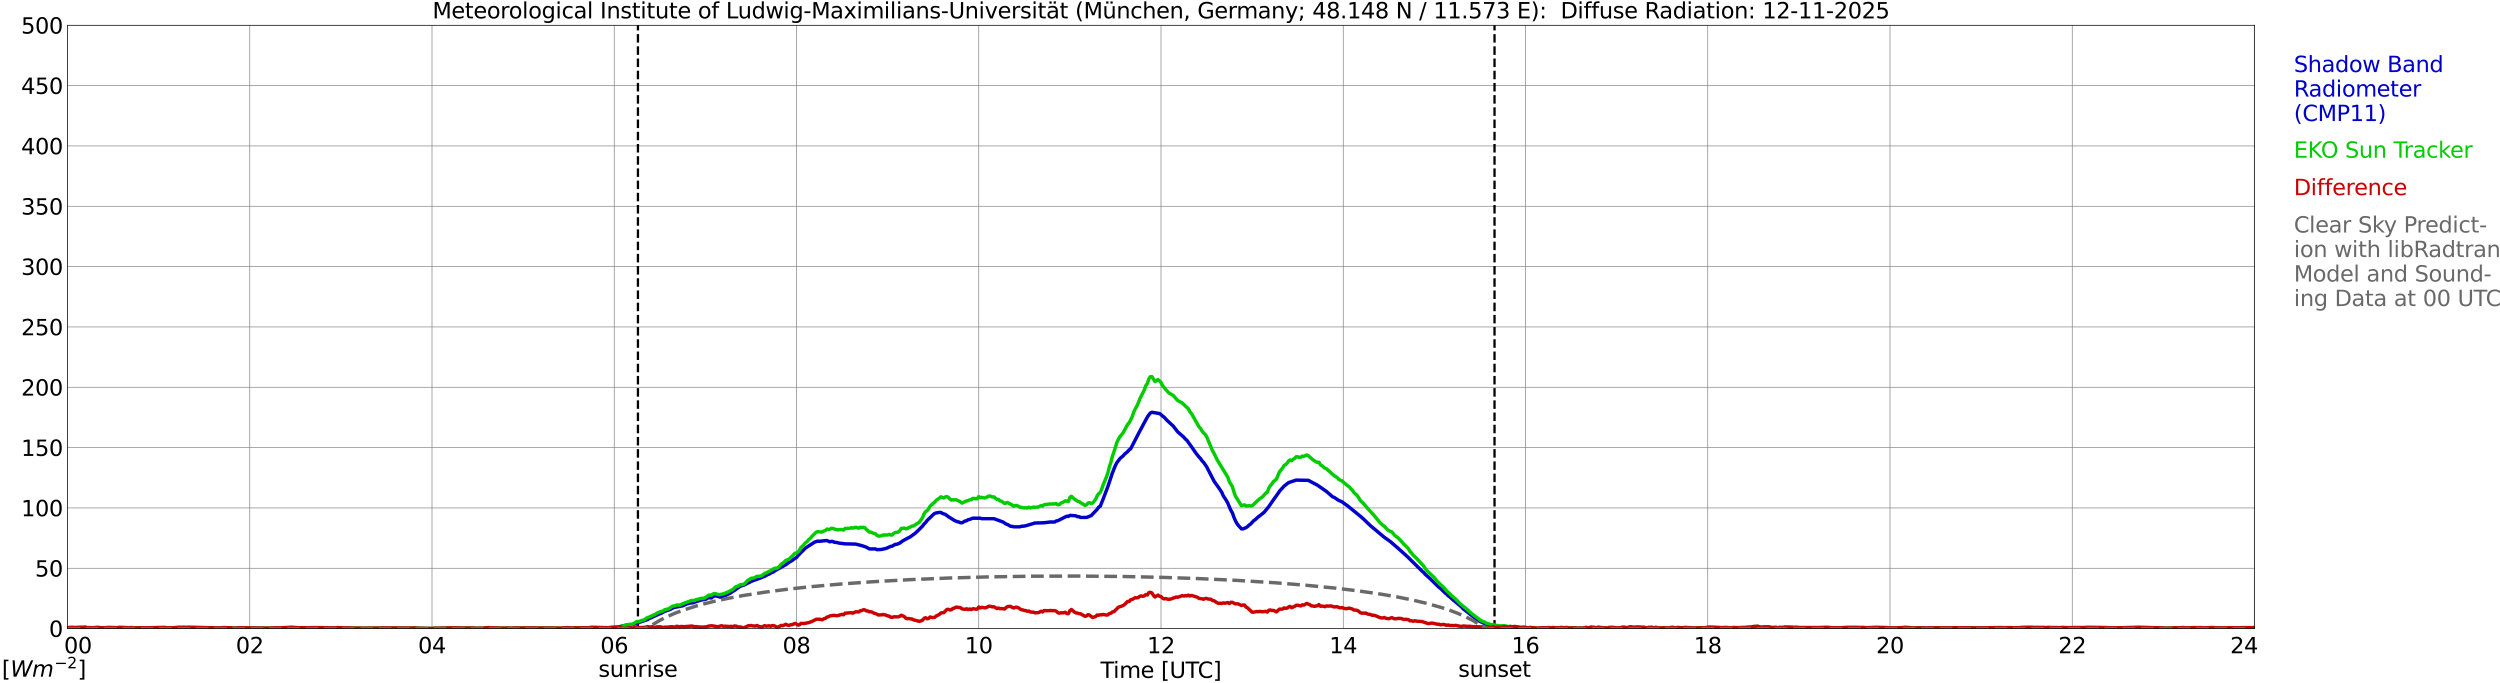 <?xml version="1.0" encoding="utf-8" standalone="no"?>
<!DOCTYPE svg PUBLIC "-//W3C//DTD SVG 1.1//EN"
  "http://www.w3.org/Graphics/SVG/1.1/DTD/svg11.dtd">
<svg xmlns:xlink="http://www.w3.org/1999/xlink" width="1085.4pt" height="296.64pt" viewBox="0 0 1085.4 296.64" xmlns="http://www.w3.org/2000/svg" version="1.1">
 <defs>
  <style type="text/css">*{stroke-linejoin: round; stroke-linecap: butt}</style>
 </defs>
 <g id="figure_1">
  <g id="patch_1">
   <path d="M 0 296.64 
L 1085.4 296.64 
L 1085.4 0 
L 0 0 
z
" style="fill: #ffffff"/>
  </g>
  <g id="axes_1">
   <g id="patch_2">
    <path d="M 29.306 272.909 
L 978.814 272.909 
L 978.814 10.976 
L 29.306 10.976 
z
" style="fill: #ffffff"/>
   </g>
   <g id="patch_3">
    <path d="M 978.814 272.909 
L 978.814 272.909 
L 978.814 10.976 
L 978.814 10.976 
z
" clip-path="url(#pd9e3882552)" style="fill: #d3d3d3; opacity: 0.25; stroke: #d3d3d3; stroke-linejoin: miter"/>
   </g>
   <g id="matplotlib.axis_1">
    <g id="xtick_1">
     <g id="line2d_1">
      <path d="M 29.306 272.909 
L 29.306 10.976 
" clip-path="url(#pd9e3882552)" style="fill: none; stroke: #808080; stroke-width: 0.3; stroke-linecap: square"/>
     </g>
     <g id="line2d_2"/>
     <g id="text_1">
      <!--    00 -->
      <g transform="translate(18.733 283.627) scale(0.095 -0.095)">
       <defs>
        <path id="DejaVuSans-20" transform="scale(0.016)"/>
        <path id="DejaVuSans-30" d="M 2034 4250 
Q 1547 4250 1301 3770 
Q 1056 3291 1056 2328 
Q 1056 1369 1301 889 
Q 1547 409 2034 409 
Q 2525 409 2770 889 
Q 3016 1369 3016 2328 
Q 3016 3291 2770 3770 
Q 2525 4250 2034 4250 
z
M 2034 4750 
Q 2819 4750 3233 4129 
Q 3647 3509 3647 2328 
Q 3647 1150 3233 529 
Q 2819 -91 2034 -91 
Q 1250 -91 836 529 
Q 422 1150 422 2328 
Q 422 3509 836 4129 
Q 1250 4750 2034 4750 
z
" transform="scale(0.016)"/>
       </defs>
       <use xlink:href="#DejaVuSans-20"/>
       <use xlink:href="#DejaVuSans-20" transform="translate(31.787 0)"/>
       <use xlink:href="#DejaVuSans-20" transform="translate(63.574 0)"/>
       <use xlink:href="#DejaVuSans-30" transform="translate(95.361 0)"/>
       <use xlink:href="#DejaVuSans-30" transform="translate(158.984 0)"/>
      </g>
     </g>
    </g>
    <g id="xtick_2">
     <g id="line2d_3">
      <path d="M 108.431 272.909 
L 108.431 10.976 
" clip-path="url(#pd9e3882552)" style="fill: none; stroke: #808080; stroke-width: 0.3; stroke-linecap: square"/>
     </g>
     <g id="line2d_4"/>
     <g id="text_2">
      <!-- 02 -->
      <g transform="translate(102.387 283.627) scale(0.095 -0.095)">
       <defs>
        <path id="DejaVuSans-32" d="M 1228 531 
L 3431 531 
L 3431 0 
L 469 0 
L 469 531 
Q 828 903 1448 1529 
Q 2069 2156 2228 2338 
Q 2531 2678 2651 2914 
Q 2772 3150 2772 3378 
Q 2772 3750 2511 3984 
Q 2250 4219 1831 4219 
Q 1534 4219 1204 4116 
Q 875 4013 500 3803 
L 500 4441 
Q 881 4594 1212 4672 
Q 1544 4750 1819 4750 
Q 2544 4750 2975 4387 
Q 3406 4025 3406 3419 
Q 3406 3131 3298 2873 
Q 3191 2616 2906 2266 
Q 2828 2175 2409 1742 
Q 1991 1309 1228 531 
z
" transform="scale(0.016)"/>
       </defs>
       <use xlink:href="#DejaVuSans-30"/>
       <use xlink:href="#DejaVuSans-32" transform="translate(63.623 0)"/>
      </g>
     </g>
    </g>
    <g id="xtick_3">
     <g id="line2d_5">
      <path d="M 187.557 272.909 
L 187.557 10.976 
" clip-path="url(#pd9e3882552)" style="fill: none; stroke: #808080; stroke-width: 0.3; stroke-linecap: square"/>
     </g>
     <g id="line2d_6"/>
     <g id="text_3">
      <!-- 04 -->
      <g transform="translate(181.513 283.627) scale(0.095 -0.095)">
       <defs>
        <path id="DejaVuSans-34" d="M 2419 4116 
L 825 1625 
L 2419 1625 
L 2419 4116 
z
M 2253 4666 
L 3047 4666 
L 3047 1625 
L 3713 1625 
L 3713 1100 
L 3047 1100 
L 3047 0 
L 2419 0 
L 2419 1100 
L 313 1100 
L 313 1709 
L 2253 4666 
z
" transform="scale(0.016)"/>
       </defs>
       <use xlink:href="#DejaVuSans-30"/>
       <use xlink:href="#DejaVuSans-34" transform="translate(63.623 0)"/>
      </g>
     </g>
    </g>
    <g id="xtick_4">
     <g id="line2d_7">
      <path d="M 266.683 272.909 
L 266.683 10.976 
" clip-path="url(#pd9e3882552)" style="fill: none; stroke: #808080; stroke-width: 0.3; stroke-linecap: square"/>
     </g>
     <g id="line2d_8"/>
     <g id="text_4">
      <!-- 06 -->
      <g transform="translate(260.638 283.627) scale(0.095 -0.095)">
       <defs>
        <path id="DejaVuSans-36" d="M 2113 2584 
Q 1688 2584 1439 2293 
Q 1191 2003 1191 1497 
Q 1191 994 1439 701 
Q 1688 409 2113 409 
Q 2538 409 2786 701 
Q 3034 994 3034 1497 
Q 3034 2003 2786 2293 
Q 2538 2584 2113 2584 
z
M 3366 4563 
L 3366 3988 
Q 3128 4100 2886 4159 
Q 2644 4219 2406 4219 
Q 1781 4219 1451 3797 
Q 1122 3375 1075 2522 
Q 1259 2794 1537 2939 
Q 1816 3084 2150 3084 
Q 2853 3084 3261 2657 
Q 3669 2231 3669 1497 
Q 3669 778 3244 343 
Q 2819 -91 2113 -91 
Q 1303 -91 875 529 
Q 447 1150 447 2328 
Q 447 3434 972 4092 
Q 1497 4750 2381 4750 
Q 2619 4750 2861 4703 
Q 3103 4656 3366 4563 
z
" transform="scale(0.016)"/>
       </defs>
       <use xlink:href="#DejaVuSans-30"/>
       <use xlink:href="#DejaVuSans-36" transform="translate(63.623 0)"/>
      </g>
     </g>
    </g>
    <g id="xtick_5">
     <g id="line2d_9">
      <path d="M 345.808 272.909 
L 345.808 10.976 
" clip-path="url(#pd9e3882552)" style="fill: none; stroke: #808080; stroke-width: 0.3; stroke-linecap: square"/>
     </g>
     <g id="line2d_10"/>
     <g id="text_5">
      <!-- 08 -->
      <g transform="translate(339.764 283.627) scale(0.095 -0.095)">
       <defs>
        <path id="DejaVuSans-38" d="M 2034 2216 
Q 1584 2216 1326 1975 
Q 1069 1734 1069 1313 
Q 1069 891 1326 650 
Q 1584 409 2034 409 
Q 2484 409 2743 651 
Q 3003 894 3003 1313 
Q 3003 1734 2745 1975 
Q 2488 2216 2034 2216 
z
M 1403 2484 
Q 997 2584 770 2862 
Q 544 3141 544 3541 
Q 544 4100 942 4425 
Q 1341 4750 2034 4750 
Q 2731 4750 3128 4425 
Q 3525 4100 3525 3541 
Q 3525 3141 3298 2862 
Q 3072 2584 2669 2484 
Q 3125 2378 3379 2068 
Q 3634 1759 3634 1313 
Q 3634 634 3220 271 
Q 2806 -91 2034 -91 
Q 1263 -91 848 271 
Q 434 634 434 1313 
Q 434 1759 690 2068 
Q 947 2378 1403 2484 
z
M 1172 3481 
Q 1172 3119 1398 2916 
Q 1625 2713 2034 2713 
Q 2441 2713 2670 2916 
Q 2900 3119 2900 3481 
Q 2900 3844 2670 4047 
Q 2441 4250 2034 4250 
Q 1625 4250 1398 4047 
Q 1172 3844 1172 3481 
z
" transform="scale(0.016)"/>
       </defs>
       <use xlink:href="#DejaVuSans-30"/>
       <use xlink:href="#DejaVuSans-38" transform="translate(63.623 0)"/>
      </g>
     </g>
    </g>
    <g id="xtick_6">
     <g id="line2d_11">
      <path d="M 424.934 272.909 
L 424.934 10.976 
" clip-path="url(#pd9e3882552)" style="fill: none; stroke: #808080; stroke-width: 0.3; stroke-linecap: square"/>
     </g>
     <g id="line2d_12"/>
     <g id="text_6">
      <!-- 10 -->
      <g transform="translate(418.89 283.627) scale(0.095 -0.095)">
       <defs>
        <path id="DejaVuSans-31" d="M 794 531 
L 1825 531 
L 1825 4091 
L 703 3866 
L 703 4441 
L 1819 4666 
L 2450 4666 
L 2450 531 
L 3481 531 
L 3481 0 
L 794 0 
L 794 531 
z
" transform="scale(0.016)"/>
       </defs>
       <use xlink:href="#DejaVuSans-31"/>
       <use xlink:href="#DejaVuSans-30" transform="translate(63.623 0)"/>
      </g>
     </g>
    </g>
    <g id="xtick_7">
     <g id="line2d_13">
      <path d="M 504.06 272.909 
L 504.06 10.976 
" clip-path="url(#pd9e3882552)" style="fill: none; stroke: #808080; stroke-width: 0.3; stroke-linecap: square"/>
     </g>
     <g id="line2d_14"/>
     <g id="text_7">
      <!-- 12 -->
      <g transform="translate(498.015 283.627) scale(0.095 -0.095)">
       <use xlink:href="#DejaVuSans-31"/>
       <use xlink:href="#DejaVuSans-32" transform="translate(63.623 0)"/>
      </g>
     </g>
    </g>
    <g id="xtick_8">
     <g id="line2d_15">
      <path d="M 583.185 272.909 
L 583.185 10.976 
" clip-path="url(#pd9e3882552)" style="fill: none; stroke: #808080; stroke-width: 0.3; stroke-linecap: square"/>
     </g>
     <g id="line2d_16"/>
     <g id="text_8">
      <!-- 14 -->
      <g transform="translate(577.141 283.627) scale(0.095 -0.095)">
       <use xlink:href="#DejaVuSans-31"/>
       <use xlink:href="#DejaVuSans-34" transform="translate(63.623 0)"/>
      </g>
     </g>
    </g>
    <g id="xtick_9">
     <g id="line2d_17">
      <path d="M 662.311 272.909 
L 662.311 10.976 
" clip-path="url(#pd9e3882552)" style="fill: none; stroke: #808080; stroke-width: 0.3; stroke-linecap: square"/>
     </g>
     <g id="line2d_18"/>
     <g id="text_9">
      <!-- 16 -->
      <g transform="translate(656.267 283.627) scale(0.095 -0.095)">
       <use xlink:href="#DejaVuSans-31"/>
       <use xlink:href="#DejaVuSans-36" transform="translate(63.623 0)"/>
      </g>
     </g>
    </g>
    <g id="xtick_10">
     <g id="line2d_19">
      <path d="M 741.437 272.909 
L 741.437 10.976 
" clip-path="url(#pd9e3882552)" style="fill: none; stroke: #808080; stroke-width: 0.3; stroke-linecap: square"/>
     </g>
     <g id="line2d_20"/>
     <g id="text_10">
      <!-- 18 -->
      <g transform="translate(735.392 283.627) scale(0.095 -0.095)">
       <use xlink:href="#DejaVuSans-31"/>
       <use xlink:href="#DejaVuSans-38" transform="translate(63.623 0)"/>
      </g>
     </g>
    </g>
    <g id="xtick_11">
     <g id="line2d_21">
      <path d="M 820.562 272.909 
L 820.562 10.976 
" clip-path="url(#pd9e3882552)" style="fill: none; stroke: #808080; stroke-width: 0.3; stroke-linecap: square"/>
     </g>
     <g id="line2d_22"/>
     <g id="text_11">
      <!-- 20 -->
      <g transform="translate(814.518 283.627) scale(0.095 -0.095)">
       <use xlink:href="#DejaVuSans-32"/>
       <use xlink:href="#DejaVuSans-30" transform="translate(63.623 0)"/>
      </g>
     </g>
    </g>
    <g id="xtick_12">
     <g id="line2d_23">
      <path d="M 899.688 272.909 
L 899.688 10.976 
" clip-path="url(#pd9e3882552)" style="fill: none; stroke: #808080; stroke-width: 0.3; stroke-linecap: square"/>
     </g>
     <g id="line2d_24"/>
     <g id="text_12">
      <!-- 22 -->
      <g transform="translate(893.644 283.627) scale(0.095 -0.095)">
       <use xlink:href="#DejaVuSans-32"/>
       <use xlink:href="#DejaVuSans-32" transform="translate(63.623 0)"/>
      </g>
     </g>
    </g>
    <g id="xtick_13">
     <g id="line2d_25">
      <path d="M 978.814 272.909 
L 978.814 10.976 
" clip-path="url(#pd9e3882552)" style="fill: none; stroke: #808080; stroke-width: 0.3; stroke-linecap: square"/>
     </g>
     <g id="line2d_26"/>
     <g id="text_13">
      <!-- 24    -->
      <g transform="translate(968.241 283.627) scale(0.095 -0.095)">
       <use xlink:href="#DejaVuSans-32"/>
       <use xlink:href="#DejaVuSans-34" transform="translate(63.623 0)"/>
       <use xlink:href="#DejaVuSans-20" transform="translate(127.246 0)"/>
       <use xlink:href="#DejaVuSans-20" transform="translate(159.033 0)"/>
       <use xlink:href="#DejaVuSans-20" transform="translate(190.82 0)"/>
      </g>
     </g>
    </g>
    <g id="text_14">
     <!-- Time [UTC] -->
     <g transform="translate(477.806 294.322) scale(0.095 -0.095)">
      <defs>
       <path id="DejaVuSans-54" d="M -19 4666 
L 3928 4666 
L 3928 4134 
L 2272 4134 
L 2272 0 
L 1638 0 
L 1638 4134 
L -19 4134 
L -19 4666 
z
" transform="scale(0.016)"/>
       <path id="DejaVuSans-69" d="M 603 3500 
L 1178 3500 
L 1178 0 
L 603 0 
L 603 3500 
z
M 603 4863 
L 1178 4863 
L 1178 4134 
L 603 4134 
L 603 4863 
z
" transform="scale(0.016)"/>
       <path id="DejaVuSans-6d" d="M 3328 2828 
Q 3544 3216 3844 3400 
Q 4144 3584 4550 3584 
Q 5097 3584 5394 3201 
Q 5691 2819 5691 2113 
L 5691 0 
L 5113 0 
L 5113 2094 
Q 5113 2597 4934 2840 
Q 4756 3084 4391 3084 
Q 3944 3084 3684 2787 
Q 3425 2491 3425 1978 
L 3425 0 
L 2847 0 
L 2847 2094 
Q 2847 2600 2669 2842 
Q 2491 3084 2119 3084 
Q 1678 3084 1418 2786 
Q 1159 2488 1159 1978 
L 1159 0 
L 581 0 
L 581 3500 
L 1159 3500 
L 1159 2956 
Q 1356 3278 1631 3431 
Q 1906 3584 2284 3584 
Q 2666 3584 2933 3390 
Q 3200 3197 3328 2828 
z
" transform="scale(0.016)"/>
       <path id="DejaVuSans-65" d="M 3597 1894 
L 3597 1613 
L 953 1613 
Q 991 1019 1311 708 
Q 1631 397 2203 397 
Q 2534 397 2845 478 
Q 3156 559 3463 722 
L 3463 178 
Q 3153 47 2828 -22 
Q 2503 -91 2169 -91 
Q 1331 -91 842 396 
Q 353 884 353 1716 
Q 353 2575 817 3079 
Q 1281 3584 2069 3584 
Q 2775 3584 3186 3129 
Q 3597 2675 3597 1894 
z
M 3022 2063 
Q 3016 2534 2758 2815 
Q 2500 3097 2075 3097 
Q 1594 3097 1305 2825 
Q 1016 2553 972 2059 
L 3022 2063 
z
" transform="scale(0.016)"/>
       <path id="DejaVuSans-5b" d="M 550 4863 
L 1875 4863 
L 1875 4416 
L 1125 4416 
L 1125 -397 
L 1875 -397 
L 1875 -844 
L 550 -844 
L 550 4863 
z
" transform="scale(0.016)"/>
       <path id="DejaVuSans-55" d="M 556 4666 
L 1191 4666 
L 1191 1831 
Q 1191 1081 1462 751 
Q 1734 422 2344 422 
Q 2950 422 3222 751 
Q 3494 1081 3494 1831 
L 3494 4666 
L 4128 4666 
L 4128 1753 
Q 4128 841 3676 375 
Q 3225 -91 2344 -91 
Q 1459 -91 1007 375 
Q 556 841 556 1753 
L 556 4666 
z
" transform="scale(0.016)"/>
       <path id="DejaVuSans-43" d="M 4122 4306 
L 4122 3641 
Q 3803 3938 3442 4084 
Q 3081 4231 2675 4231 
Q 1875 4231 1450 3742 
Q 1025 3253 1025 2328 
Q 1025 1406 1450 917 
Q 1875 428 2675 428 
Q 3081 428 3442 575 
Q 3803 722 4122 1019 
L 4122 359 
Q 3791 134 3420 21 
Q 3050 -91 2638 -91 
Q 1578 -91 968 557 
Q 359 1206 359 2328 
Q 359 3453 968 4101 
Q 1578 4750 2638 4750 
Q 3056 4750 3426 4639 
Q 3797 4528 4122 4306 
z
" transform="scale(0.016)"/>
       <path id="DejaVuSans-5d" d="M 1947 4863 
L 1947 -844 
L 622 -844 
L 622 -397 
L 1369 -397 
L 1369 4416 
L 622 4416 
L 622 4863 
L 1947 4863 
z
" transform="scale(0.016)"/>
      </defs>
      <use xlink:href="#DejaVuSans-54"/>
      <use xlink:href="#DejaVuSans-69" transform="translate(57.959 0)"/>
      <use xlink:href="#DejaVuSans-6d" transform="translate(85.742 0)"/>
      <use xlink:href="#DejaVuSans-65" transform="translate(183.154 0)"/>
      <use xlink:href="#DejaVuSans-20" transform="translate(244.678 0)"/>
      <use xlink:href="#DejaVuSans-5b" transform="translate(276.465 0)"/>
      <use xlink:href="#DejaVuSans-55" transform="translate(315.479 0)"/>
      <use xlink:href="#DejaVuSans-54" transform="translate(388.672 0)"/>
      <use xlink:href="#DejaVuSans-43" transform="translate(443.881 0)"/>
      <use xlink:href="#DejaVuSans-5d" transform="translate(513.705 0)"/>
     </g>
    </g>
   </g>
   <g id="matplotlib.axis_2">
    <g id="ytick_1">
     <g id="line2d_27">
      <path d="M 29.306 272.909 
L 978.814 272.909 
" clip-path="url(#pd9e3882552)" style="fill: none; stroke: #808080; stroke-width: 0.3; stroke-linecap: square"/>
     </g>
     <g id="line2d_28"/>
     <g id="text_15">
      <!-- 0 -->
      <g transform="translate(21.261 276.518) scale(0.095 -0.095)">
       <use xlink:href="#DejaVuSans-30"/>
      </g>
     </g>
    </g>
    <g id="ytick_2">
     <g id="line2d_29">
      <path d="M 29.306 246.715 
L 978.814 246.715 
" clip-path="url(#pd9e3882552)" style="fill: none; stroke: #808080; stroke-width: 0.3; stroke-linecap: square"/>
     </g>
     <g id="line2d_30"/>
     <g id="text_16">
      <!-- 50 -->
      <g transform="translate(15.217 250.325) scale(0.095 -0.095)">
       <defs>
        <path id="DejaVuSans-35" d="M 691 4666 
L 3169 4666 
L 3169 4134 
L 1269 4134 
L 1269 2991 
Q 1406 3038 1543 3061 
Q 1681 3084 1819 3084 
Q 2600 3084 3056 2656 
Q 3513 2228 3513 1497 
Q 3513 744 3044 326 
Q 2575 -91 1722 -91 
Q 1428 -91 1123 -41 
Q 819 9 494 109 
L 494 744 
Q 775 591 1075 516 
Q 1375 441 1709 441 
Q 2250 441 2565 725 
Q 2881 1009 2881 1497 
Q 2881 1984 2565 2268 
Q 2250 2553 1709 2553 
Q 1456 2553 1204 2497 
Q 953 2441 691 2322 
L 691 4666 
z
" transform="scale(0.016)"/>
       </defs>
       <use xlink:href="#DejaVuSans-35"/>
       <use xlink:href="#DejaVuSans-30" transform="translate(63.623 0)"/>
      </g>
     </g>
    </g>
    <g id="ytick_3">
     <g id="line2d_31">
      <path d="M 29.306 220.522 
L 978.814 220.522 
" clip-path="url(#pd9e3882552)" style="fill: none; stroke: #808080; stroke-width: 0.3; stroke-linecap: square"/>
     </g>
     <g id="line2d_32"/>
     <g id="text_17">
      <!-- 100 -->
      <g transform="translate(9.173 224.131) scale(0.095 -0.095)">
       <use xlink:href="#DejaVuSans-31"/>
       <use xlink:href="#DejaVuSans-30" transform="translate(63.623 0)"/>
       <use xlink:href="#DejaVuSans-30" transform="translate(127.246 0)"/>
      </g>
     </g>
    </g>
    <g id="ytick_4">
     <g id="line2d_33">
      <path d="M 29.306 194.329 
L 978.814 194.329 
" clip-path="url(#pd9e3882552)" style="fill: none; stroke: #808080; stroke-width: 0.3; stroke-linecap: square"/>
     </g>
     <g id="line2d_34"/>
     <g id="text_18">
      <!-- 150 -->
      <g transform="translate(9.173 197.938) scale(0.095 -0.095)">
       <use xlink:href="#DejaVuSans-31"/>
       <use xlink:href="#DejaVuSans-35" transform="translate(63.623 0)"/>
       <use xlink:href="#DejaVuSans-30" transform="translate(127.246 0)"/>
      </g>
     </g>
    </g>
    <g id="ytick_5">
     <g id="line2d_35">
      <path d="M 29.306 168.136 
L 978.814 168.136 
" clip-path="url(#pd9e3882552)" style="fill: none; stroke: #808080; stroke-width: 0.3; stroke-linecap: square"/>
     </g>
     <g id="line2d_36"/>
     <g id="text_19">
      <!-- 200 -->
      <g transform="translate(9.173 171.745) scale(0.095 -0.095)">
       <use xlink:href="#DejaVuSans-32"/>
       <use xlink:href="#DejaVuSans-30" transform="translate(63.623 0)"/>
       <use xlink:href="#DejaVuSans-30" transform="translate(127.246 0)"/>
      </g>
     </g>
    </g>
    <g id="ytick_6">
     <g id="line2d_37">
      <path d="M 29.306 141.942 
L 978.814 141.942 
" clip-path="url(#pd9e3882552)" style="fill: none; stroke: #808080; stroke-width: 0.3; stroke-linecap: square"/>
     </g>
     <g id="line2d_38"/>
     <g id="text_20">
      <!-- 250 -->
      <g transform="translate(9.173 145.551) scale(0.095 -0.095)">
       <use xlink:href="#DejaVuSans-32"/>
       <use xlink:href="#DejaVuSans-35" transform="translate(63.623 0)"/>
       <use xlink:href="#DejaVuSans-30" transform="translate(127.246 0)"/>
      </g>
     </g>
    </g>
    <g id="ytick_7">
     <g id="line2d_39">
      <path d="M 29.306 115.749 
L 978.814 115.749 
" clip-path="url(#pd9e3882552)" style="fill: none; stroke: #808080; stroke-width: 0.3; stroke-linecap: square"/>
     </g>
     <g id="line2d_40"/>
     <g id="text_21">
      <!-- 300 -->
      <g transform="translate(9.173 119.358) scale(0.095 -0.095)">
       <defs>
        <path id="DejaVuSans-33" d="M 2597 2516 
Q 3050 2419 3304 2112 
Q 3559 1806 3559 1356 
Q 3559 666 3084 287 
Q 2609 -91 1734 -91 
Q 1441 -91 1130 -33 
Q 819 25 488 141 
L 488 750 
Q 750 597 1062 519 
Q 1375 441 1716 441 
Q 2309 441 2620 675 
Q 2931 909 2931 1356 
Q 2931 1769 2642 2001 
Q 2353 2234 1838 2234 
L 1294 2234 
L 1294 2753 
L 1863 2753 
Q 2328 2753 2575 2939 
Q 2822 3125 2822 3475 
Q 2822 3834 2567 4026 
Q 2313 4219 1838 4219 
Q 1578 4219 1281 4162 
Q 984 4106 628 3988 
L 628 4550 
Q 988 4650 1302 4700 
Q 1616 4750 1894 4750 
Q 2613 4750 3031 4423 
Q 3450 4097 3450 3541 
Q 3450 3153 3228 2886 
Q 3006 2619 2597 2516 
z
" transform="scale(0.016)"/>
       </defs>
       <use xlink:href="#DejaVuSans-33"/>
       <use xlink:href="#DejaVuSans-30" transform="translate(63.623 0)"/>
       <use xlink:href="#DejaVuSans-30" transform="translate(127.246 0)"/>
      </g>
     </g>
    </g>
    <g id="ytick_8">
     <g id="line2d_41">
      <path d="M 29.306 89.556 
L 978.814 89.556 
" clip-path="url(#pd9e3882552)" style="fill: none; stroke: #808080; stroke-width: 0.3; stroke-linecap: square"/>
     </g>
     <g id="line2d_42"/>
     <g id="text_22">
      <!-- 350 -->
      <g transform="translate(9.173 93.165) scale(0.095 -0.095)">
       <use xlink:href="#DejaVuSans-33"/>
       <use xlink:href="#DejaVuSans-35" transform="translate(63.623 0)"/>
       <use xlink:href="#DejaVuSans-30" transform="translate(127.246 0)"/>
      </g>
     </g>
    </g>
    <g id="ytick_9">
     <g id="line2d_43">
      <path d="M 29.306 63.362 
L 978.814 63.362 
" clip-path="url(#pd9e3882552)" style="fill: none; stroke: #808080; stroke-width: 0.3; stroke-linecap: square"/>
     </g>
     <g id="line2d_44"/>
     <g id="text_23">
      <!-- 400 -->
      <g transform="translate(9.173 66.972) scale(0.095 -0.095)">
       <use xlink:href="#DejaVuSans-34"/>
       <use xlink:href="#DejaVuSans-30" transform="translate(63.623 0)"/>
       <use xlink:href="#DejaVuSans-30" transform="translate(127.246 0)"/>
      </g>
     </g>
    </g>
    <g id="ytick_10">
     <g id="line2d_45">
      <path d="M 29.306 37.169 
L 978.814 37.169 
" clip-path="url(#pd9e3882552)" style="fill: none; stroke: #808080; stroke-width: 0.3; stroke-linecap: square"/>
     </g>
     <g id="line2d_46"/>
     <g id="text_24">
      <!-- 450 -->
      <g transform="translate(9.173 40.778) scale(0.095 -0.095)">
       <use xlink:href="#DejaVuSans-34"/>
       <use xlink:href="#DejaVuSans-35" transform="translate(63.623 0)"/>
       <use xlink:href="#DejaVuSans-30" transform="translate(127.246 0)"/>
      </g>
     </g>
    </g>
    <g id="ytick_11">
     <g id="line2d_47">
      <path d="M 29.306 10.976 
L 978.814 10.976 
" clip-path="url(#pd9e3882552)" style="fill: none; stroke: #808080; stroke-width: 0.3; stroke-linecap: square"/>
     </g>
     <g id="line2d_48"/>
     <g id="text_25">
      <!-- 500 -->
      <g transform="translate(9.173 14.585) scale(0.095 -0.095)">
       <use xlink:href="#DejaVuSans-35"/>
       <use xlink:href="#DejaVuSans-30" transform="translate(63.623 0)"/>
       <use xlink:href="#DejaVuSans-30" transform="translate(127.246 0)"/>
      </g>
     </g>
    </g>
   </g>
   <g id="line2d_49">
    <path d="M 276.969 272.909 
L 276.969 10.976 
" clip-path="url(#pd9e3882552)" style="fill: none; stroke-dasharray: 3.7,1.6; stroke-dashoffset: 0; stroke: #000000"/>
   </g>
   <g id="line2d_50">
    <path d="M 648.86 272.909 
L 648.86 10.976 
" clip-path="url(#pd9e3882552)" style="fill: none; stroke-dasharray: 3.7,1.6; stroke-dashoffset: 0; stroke: #000000"/>
   </g>
   <g id="line2d_51">
    <path d="M 29.306 272.909 
L 269.32 272.909 
L 269.98 271.851 
L 271.298 271.521 
L 271.958 271.411 
L 272.617 271.631 
L 273.277 271.411 
L 273.936 271.411 
L 281.189 268.985 
L 281.849 268.545 
L 283.167 267.99 
L 286.464 266.45 
L 287.124 266.224 
L 288.442 265.454 
L 291.08 264.574 
L 292.399 263.799 
L 296.355 263.029 
L 298.333 262.149 
L 299.652 261.813 
L 300.971 261.703 
L 302.289 261.153 
L 304.927 260.383 
L 306.246 260.273 
L 307.564 259.498 
L 308.883 259.608 
L 309.543 259.058 
L 310.202 258.728 
L 310.861 258.728 
L 312.839 259.278 
L 313.499 259.168 
L 314.158 258.728 
L 314.818 258.618 
L 317.455 257.292 
L 318.114 256.742 
L 318.774 256.412 
L 320.093 255.417 
L 321.411 254.537 
L 323.39 253.877 
L 324.708 253.101 
L 325.368 252.881 
L 326.027 252.441 
L 329.983 251.006 
L 331.302 250.456 
L 331.961 250.236 
L 333.28 249.461 
L 333.94 249.241 
L 334.599 248.8 
L 335.918 248.25 
L 336.577 247.7 
L 339.215 246.265 
L 340.533 245.495 
L 341.193 245.16 
L 342.512 244.169 
L 343.83 243.399 
L 345.149 242.404 
L 345.808 242.074 
L 346.468 241.194 
L 349.765 237.883 
L 353.721 235.348 
L 355.04 234.908 
L 355.699 235.018 
L 357.677 234.792 
L 358.996 234.682 
L 360.315 235.238 
L 360.974 235.018 
L 361.634 235.128 
L 362.293 235.458 
L 362.952 235.458 
L 364.271 235.788 
L 366.909 236.118 
L 371.524 236.228 
L 372.843 236.558 
L 374.162 236.888 
L 376.14 237.553 
L 377.459 238.323 
L 380.096 238.323 
L 380.756 238.653 
L 382.734 238.543 
L 384.712 238.103 
L 386.69 237.223 
L 387.349 237.113 
L 388.668 236.338 
L 389.328 236.338 
L 390.646 235.788 
L 391.965 234.792 
L 395.262 233.032 
L 397.24 231.597 
L 398.559 230.381 
L 400.537 228.396 
L 401.196 227.516 
L 401.856 226.856 
L 402.515 225.97 
L 405.153 223.435 
L 405.812 222.885 
L 407.131 222.555 
L 408.45 222.445 
L 409.109 222.885 
L 410.428 223.325 
L 411.746 224.315 
L 414.384 225.97 
L 415.703 226.526 
L 416.362 226.636 
L 417.022 226.966 
L 417.681 226.966 
L 419 226.19 
L 419.659 226.08 
L 420.318 225.64 
L 420.978 225.53 
L 422.297 224.98 
L 425.593 224.98 
L 426.253 225.2 
L 431.528 225.2 
L 435.484 226.636 
L 436.803 227.516 
L 437.462 227.736 
L 438.781 228.506 
L 439.44 228.506 
L 440.1 228.731 
L 442.737 228.731 
L 443.397 228.506 
L 444.716 228.396 
L 446.034 228.066 
L 449.331 227.076 
L 453.287 226.966 
L 455.925 226.636 
L 457.903 226.636 
L 458.563 226.19 
L 459.222 226.08 
L 463.178 224.095 
L 463.838 224.205 
L 464.497 223.765 
L 466.475 223.875 
L 467.134 223.985 
L 467.794 224.315 
L 468.453 224.315 
L 469.113 224.65 
L 471.75 224.65 
L 473.728 223.875 
L 476.366 221.119 
L 477.025 220.124 
L 477.685 219.794 
L 479.003 216.488 
L 480.981 211.302 
L 482.96 205.346 
L 484.278 202.04 
L 484.938 200.825 
L 486.256 199.059 
L 487.575 197.959 
L 488.235 197.189 
L 489.553 196.084 
L 490.213 195.314 
L 490.872 194.868 
L 494.169 188.472 
L 496.807 183.511 
L 498.125 181.086 
L 498.785 180.09 
L 499.444 179.32 
L 500.103 178.99 
L 503.4 179.54 
L 504.06 179.98 
L 504.719 180.645 
L 505.379 181.086 
L 506.697 182.521 
L 508.016 183.731 
L 509.335 184.946 
L 511.313 187.482 
L 513.95 189.797 
L 514.61 190.568 
L 515.269 191.123 
L 517.247 193.878 
L 519.226 196.744 
L 520.544 198.399 
L 521.204 199.059 
L 521.863 200.055 
L 522.522 200.715 
L 523.841 202.59 
L 527.138 208.987 
L 529.116 211.742 
L 530.435 213.728 
L 531.094 215.273 
L 532.413 217.258 
L 533.073 218.474 
L 534.391 221.559 
L 535.051 222.665 
L 535.71 224.54 
L 536.369 226.08 
L 537.029 227.296 
L 537.688 228.176 
L 539.007 229.611 
L 539.666 229.611 
L 540.985 229.061 
L 541.644 228.621 
L 542.304 227.956 
L 542.963 227.516 
L 544.282 226.08 
L 544.941 225.64 
L 546.26 224.43 
L 547.579 223.435 
L 548.898 222.335 
L 550.876 219.904 
L 552.854 217.038 
L 554.832 214.283 
L 555.491 213.288 
L 557.47 211.082 
L 559.448 209.537 
L 562.745 208.437 
L 568.02 208.547 
L 571.976 210.642 
L 575.932 213.398 
L 578.57 215.713 
L 579.229 215.933 
L 581.207 217.258 
L 582.526 217.809 
L 585.164 219.684 
L 591.098 224.54 
L 592.417 225.75 
L 595.054 228.286 
L 600.989 233.252 
L 603.626 235.128 
L 607.582 238.543 
L 608.901 239.759 
L 610.879 241.524 
L 617.473 248.03 
L 618.133 248.58 
L 618.792 249.351 
L 620.77 251.116 
L 624.726 254.977 
L 625.386 255.417 
L 627.364 257.402 
L 628.023 257.842 
L 628.683 258.618 
L 629.342 259.058 
L 630.661 260.273 
L 634.617 263.579 
L 635.276 264.354 
L 636.595 265.344 
L 639.892 267.99 
L 640.552 268.435 
L 641.211 269.095 
L 645.827 271.411 
L 653.739 272.626 
L 655.058 272.736 
L 655.717 272.909 
L 978.154 272.909 
L 978.154 272.909 
" clip-path="url(#pd9e3882552)" style="fill: none; stroke: #0000cc; stroke-width: 1.5; stroke-linecap: square"/>
   </g>
   <g id="line2d_52">
    <path d="M 28.646 272.504 
L 37.218 272.332 
L 37.878 272.512 
L 40.515 272.526 
L 42.493 272.402 
L 44.472 272.587 
L 45.79 272.519 
L 47.109 272.432 
L 51.065 272.524 
L 51.725 272.409 
L 55.022 272.498 
L 56.34 272.536 
L 57 272.466 
L 58.978 272.604 
L 71.506 272.444 
L 72.825 272.548 
L 74.803 272.561 
L 76.122 272.492 
L 77.441 272.391 
L 78.759 272.406 
L 80.078 272.357 
L 80.737 272.421 
L 82.056 272.37 
L 95.244 272.61 
L 97.222 272.477 
L 100.519 272.591 
L 101.838 272.694 
L 103.156 272.617 
L 103.816 272.52 
L 106.453 272.575 
L 111.069 272.643 
L 114.366 272.695 
L 116.344 272.704 
L 118.322 272.665 
L 119.641 272.538 
L 120.96 272.577 
L 125.575 272.438 
L 126.235 272.373 
L 129.532 272.531 
L 138.763 272.51 
L 140.082 272.52 
L 145.357 272.59 
L 146.676 272.496 
L 150.632 272.614 
L 151.291 272.555 
L 151.951 272.679 
L 153.929 272.674 
L 154.588 272.762 
L 155.247 272.689 
L 157.885 272.754 
L 159.204 272.713 
L 164.479 272.698 
L 165.798 272.616 
L 175.688 272.671 
L 178.985 272.67 
L 180.304 272.65 
L 181.623 272.76 
L 187.557 272.876 
L 188.876 272.742 
L 190.195 272.76 
L 192.173 272.705 
L 193.492 272.679 
L 194.81 272.629 
L 200.085 272.633 
L 201.404 272.672 
L 203.382 272.682 
L 204.701 272.625 
L 207.339 272.787 
L 208.657 272.701 
L 209.317 272.792 
L 211.954 272.498 
L 218.548 272.738 
L 219.867 272.684 
L 221.186 272.673 
L 221.845 272.753 
L 224.482 272.589 
L 225.142 272.664 
L 227.12 272.648 
L 231.736 272.602 
L 233.054 272.691 
L 239.648 272.642 
L 242.945 272.767 
L 246.242 272.493 
L 248.22 272.613 
L 255.473 272.549 
L 256.792 272.392 
L 264.045 272.533 
L 266.683 272.293 
L 268.002 272.271 
L 271.298 271.593 
L 273.277 271.043 
L 274.595 271.026 
L 276.573 269.801 
L 277.233 269.887 
L 279.211 269.206 
L 279.87 269.016 
L 280.53 268.477 
L 281.189 268.097 
L 281.849 267.894 
L 283.827 266.952 
L 284.486 266.767 
L 285.145 266.247 
L 286.464 265.678 
L 287.783 265.313 
L 288.442 264.833 
L 289.102 264.576 
L 289.761 264.517 
L 291.08 263.881 
L 291.739 263.297 
L 292.399 263.113 
L 293.058 263.067 
L 293.717 262.678 
L 294.377 262.64 
L 295.036 262.763 
L 297.014 261.865 
L 300.311 260.696 
L 301.63 260.695 
L 302.289 260.29 
L 302.949 260.215 
L 304.267 259.8 
L 305.586 259.722 
L 306.246 259.483 
L 306.905 259.026 
L 307.564 258.433 
L 308.224 258.336 
L 308.883 258.379 
L 309.543 257.89 
L 310.202 257.665 
L 312.18 258.203 
L 314.158 257.82 
L 316.136 256.99 
L 318.114 255.956 
L 319.433 254.766 
L 320.752 254.323 
L 321.411 253.809 
L 322.73 253.764 
L 323.39 253.302 
L 324.708 251.895 
L 325.368 251.657 
L 326.027 251.086 
L 327.346 250.947 
L 328.665 250.2 
L 329.324 250.251 
L 330.643 250.014 
L 331.961 248.957 
L 332.621 248.768 
L 333.94 248.018 
L 334.599 247.811 
L 335.258 247.268 
L 336.577 246.661 
L 337.236 246.729 
L 337.896 246.347 
L 338.555 245.702 
L 339.215 244.862 
L 339.874 244.58 
L 341.193 243.282 
L 342.512 242.827 
L 344.49 240.865 
L 345.149 240.172 
L 345.808 240.109 
L 346.468 239.689 
L 347.127 238.874 
L 347.787 237.594 
L 348.446 237.119 
L 349.765 235.578 
L 350.424 235.154 
L 351.083 234.306 
L 351.743 233.785 
L 353.062 232.276 
L 354.38 231.073 
L 355.04 230.792 
L 356.359 230.994 
L 357.018 230.954 
L 357.677 230.541 
L 358.337 230.364 
L 358.996 229.709 
L 359.655 229.879 
L 360.315 229.737 
L 360.974 229.364 
L 361.634 229.412 
L 362.293 229.714 
L 363.612 230.05 
L 364.93 229.888 
L 365.59 229.935 
L 366.249 230.123 
L 366.909 229.431 
L 368.887 229.391 
L 369.546 229.101 
L 370.206 229.309 
L 371.524 228.914 
L 372.843 229.325 
L 373.502 228.926 
L 374.162 229.053 
L 374.821 228.922 
L 375.481 229.112 
L 376.14 229.86 
L 376.799 230.362 
L 377.459 231.055 
L 378.118 231.006 
L 378.777 231.36 
L 380.096 231.777 
L 380.756 232.433 
L 381.415 232.771 
L 382.734 232.603 
L 383.393 232.316 
L 384.712 232.259 
L 385.371 232.274 
L 386.031 232.009 
L 386.69 232.273 
L 387.349 232.256 
L 388.009 231.553 
L 388.668 231.24 
L 389.987 231.022 
L 390.646 230.408 
L 391.306 229.427 
L 392.624 229.284 
L 393.284 229.555 
L 393.943 229.513 
L 394.603 228.971 
L 395.262 228.825 
L 395.921 228.404 
L 396.581 228.347 
L 398.559 227.076 
L 399.218 226.587 
L 400.537 224.764 
L 401.196 223.053 
L 401.856 222.139 
L 402.515 221.706 
L 403.175 220.906 
L 403.834 219.711 
L 405.812 217.995 
L 406.471 217.199 
L 407.79 216.332 
L 408.45 215.699 
L 409.768 216.196 
L 410.428 215.754 
L 411.087 215.557 
L 411.746 215.95 
L 412.406 216.669 
L 413.065 217.119 
L 413.725 216.989 
L 414.384 217.059 
L 415.043 216.96 
L 417.022 217.877 
L 417.681 218.413 
L 419.659 217.462 
L 420.318 217.369 
L 420.978 217.019 
L 421.637 216.962 
L 422.297 216.379 
L 422.956 216.411 
L 423.615 216.568 
L 424.275 216.515 
L 424.934 215.626 
L 425.593 216.045 
L 426.253 215.938 
L 427.572 216.212 
L 428.231 215.997 
L 428.89 215.532 
L 429.55 215.337 
L 430.209 215.473 
L 430.869 215.761 
L 431.528 215.73 
L 432.847 216.828 
L 433.506 216.833 
L 434.165 217.453 
L 434.825 217.594 
L 436.144 218.579 
L 437.462 218.158 
L 438.122 218.603 
L 438.781 218.849 
L 440.1 219.788 
L 440.759 219.513 
L 441.419 219.449 
L 442.737 220.137 
L 444.056 220.391 
L 444.716 220.543 
L 445.375 220.471 
L 446.034 220.547 
L 446.694 220.235 
L 447.353 220.545 
L 448.672 220.168 
L 449.991 220.21 
L 450.65 220.161 
L 451.969 219.548 
L 452.628 219.734 
L 453.287 219.143 
L 455.925 218.789 
L 456.584 218.853 
L 457.244 218.746 
L 457.903 218.83 
L 458.563 218.609 
L 459.222 219.129 
L 459.881 219.067 
L 460.541 218.453 
L 461.859 217.894 
L 462.519 217.45 
L 463.838 217.728 
L 464.497 215.976 
L 465.156 215.476 
L 466.475 216.7 
L 467.794 217.587 
L 468.453 217.802 
L 471.091 219.44 
L 471.75 219.116 
L 472.409 218.382 
L 473.069 218.247 
L 473.728 218.614 
L 474.388 218.389 
L 475.706 216.749 
L 476.366 215.206 
L 477.025 214.327 
L 477.685 213.799 
L 478.344 212.271 
L 479.003 210.341 
L 480.322 207.191 
L 480.981 205.368 
L 481.641 202.632 
L 482.3 200.694 
L 482.96 198.107 
L 483.619 196.248 
L 484.938 192.016 
L 485.597 190.641 
L 486.256 189.569 
L 487.575 187.938 
L 489.553 184.304 
L 490.213 183.567 
L 490.872 182.352 
L 491.532 180.892 
L 492.191 179.018 
L 492.85 177.602 
L 493.51 176.463 
L 494.169 174.993 
L 494.828 173.25 
L 496.147 170.604 
L 496.807 169.304 
L 497.466 167.414 
L 498.125 166.505 
L 498.785 164.468 
L 499.444 163.542 
L 500.103 163.519 
L 501.422 165.603 
L 502.082 165.32 
L 502.741 164.78 
L 504.06 166.053 
L 504.719 167.449 
L 507.357 170.504 
L 509.335 171.683 
L 511.313 173.884 
L 512.632 174.607 
L 513.291 174.948 
L 514.61 176.258 
L 515.929 177.485 
L 516.588 178.74 
L 517.247 179.472 
L 520.544 185.287 
L 521.204 186.004 
L 521.863 187.123 
L 522.522 187.974 
L 523.182 188.543 
L 523.841 189.501 
L 526.479 195.849 
L 527.138 196.92 
L 528.457 199.677 
L 532.413 206.133 
L 533.073 207.196 
L 533.732 209.152 
L 535.051 211.276 
L 535.71 213.54 
L 536.369 215.371 
L 537.688 217.511 
L 539.007 219.578 
L 540.326 219.186 
L 540.985 219.712 
L 542.304 219.568 
L 542.963 219.649 
L 543.623 219.601 
L 546.26 217.075 
L 547.579 216.095 
L 548.238 215.595 
L 549.557 214.055 
L 550.216 213.737 
L 550.876 211.924 
L 551.535 210.817 
L 552.195 210.104 
L 552.854 209.107 
L 554.173 208.011 
L 555.491 204.846 
L 556.81 203.273 
L 557.47 202.129 
L 558.129 201.702 
L 558.788 201.129 
L 559.448 200.158 
L 560.107 199.675 
L 560.766 200.025 
L 561.426 199.441 
L 562.085 199.007 
L 562.745 198.316 
L 563.404 198.286 
L 564.063 198.576 
L 564.723 198.498 
L 565.382 198.019 
L 566.042 198.139 
L 567.36 197.519 
L 568.02 197.883 
L 569.998 199.608 
L 571.317 200.493 
L 571.976 200.722 
L 572.635 200.674 
L 573.295 201.835 
L 573.954 202.167 
L 575.273 203.326 
L 575.932 203.53 
L 576.592 204.199 
L 577.251 204.679 
L 579.229 206.538 
L 580.548 207.306 
L 581.207 208.079 
L 581.867 208.467 
L 582.526 208.683 
L 583.845 209.881 
L 585.164 210.957 
L 585.823 211.355 
L 586.482 212.215 
L 587.142 212.851 
L 587.801 213.825 
L 589.12 215.03 
L 589.779 215.928 
L 590.439 217.069 
L 591.098 217.827 
L 591.757 218.376 
L 594.395 221.418 
L 596.373 223.579 
L 597.692 225.134 
L 599.011 226.782 
L 600.329 228 
L 600.989 228.432 
L 602.307 229.885 
L 602.967 230.408 
L 604.286 230.914 
L 605.604 232.543 
L 606.923 233.445 
L 608.242 234.799 
L 609.561 236.359 
L 610.879 237.588 
L 611.539 238.323 
L 612.198 239.479 
L 612.858 240.112 
L 613.517 240.987 
L 614.836 242.236 
L 616.814 244.356 
L 618.133 245.798 
L 618.792 246.868 
L 619.451 247.687 
L 622.748 250.827 
L 624.067 252.527 
L 624.726 253.06 
L 625.386 253.786 
L 626.705 254.927 
L 628.023 256.463 
L 629.342 257.689 
L 630.661 258.977 
L 631.98 260.089 
L 633.958 262.129 
L 636.595 264.279 
L 638.573 266.098 
L 639.892 267.143 
L 643.189 269.578 
L 644.508 270.017 
L 645.167 270.482 
L 647.145 271.127 
L 647.805 271.234 
L 648.464 271.173 
L 649.123 271.479 
L 650.442 271.61 
L 651.102 271.747 
L 653.08 271.636 
L 655.058 272.079 
L 655.717 271.953 
L 656.377 272.129 
L 657.695 272.005 
L 660.333 272.433 
L 661.652 272.319 
L 662.97 272.503 
L 663.63 272.555 
L 664.289 272.434 
L 667.586 272.716 
L 668.246 272.566 
L 671.542 272.564 
L 672.202 272.455 
L 673.521 272.588 
L 674.18 272.48 
L 675.499 272.525 
L 676.158 272.534 
L 676.817 272.686 
L 677.477 272.443 
L 679.455 272.53 
L 680.114 272.445 
L 681.433 272.651 
L 684.071 272.584 
L 685.389 272.76 
L 686.049 272.65 
L 686.708 272.728 
L 688.686 272.404 
L 689.346 272.588 
L 690.005 272.604 
L 690.664 272.294 
L 693.302 272.528 
L 693.961 272.32 
L 694.621 272.449 
L 696.599 272.556 
L 697.258 272.691 
L 697.918 272.648 
L 698.577 272.439 
L 699.896 272.418 
L 702.533 272.583 
L 703.193 272.56 
L 704.511 272.325 
L 705.83 272.421 
L 706.49 272.534 
L 707.808 272.129 
L 709.127 272.378 
L 711.105 272.25 
L 713.083 272.385 
L 713.743 272.339 
L 714.402 272.564 
L 715.062 272.589 
L 715.721 272.398 
L 716.38 272.456 
L 717.04 272.335 
L 717.699 272.524 
L 719.018 272.42 
L 720.996 272.708 
L 721.655 272.56 
L 723.633 272.599 
L 724.293 272.774 
L 724.952 272.499 
L 726.271 272.393 
L 726.93 272.541 
L 727.59 272.56 
L 728.249 272.432 
L 730.227 272.591 
L 731.546 272.438 
L 732.865 272.491 
L 735.502 272.615 
L 738.14 272.579 
L 740.118 272.562 
L 742.096 272.294 
L 744.734 272.388 
L 747.371 272.507 
L 749.349 272.439 
L 751.327 272.576 
L 752.646 272.453 
L 753.965 272.515 
L 755.284 272.496 
L 756.602 272.45 
L 757.921 272.42 
L 760.559 272.213 
L 761.218 272.032 
L 763.196 271.928 
L 764.515 272.347 
L 766.493 272.143 
L 767.153 272.208 
L 767.812 272.153 
L 769.131 272.465 
L 771.109 272.39 
L 771.768 272.558 
L 772.428 272.419 
L 774.406 272.427 
L 775.065 272.238 
L 778.362 272.365 
L 779.021 272.423 
L 779.681 272.353 
L 781 272.464 
L 788.912 272.486 
L 790.231 272.464 
L 791.55 272.436 
L 792.868 272.389 
L 796.165 272.564 
L 799.462 272.527 
L 802.1 272.408 
L 804.737 272.422 
L 809.353 272.449 
L 810.012 272.543 
L 814.628 272.406 
L 819.244 272.491 
L 821.222 272.605 
L 825.837 272.511 
L 827.156 272.396 
L 828.475 272.474 
L 829.134 272.485 
L 829.794 272.618 
L 832.431 272.643 
L 833.091 272.568 
L 833.75 272.642 
L 835.069 272.529 
L 835.728 272.632 
L 837.706 272.564 
L 852.213 272.551 
L 854.191 272.533 
L 856.828 272.614 
L 860.785 272.565 
L 866.719 272.505 
L 868.038 272.485 
L 875.95 272.536 
L 876.61 272.561 
L 877.269 272.45 
L 879.907 272.397 
L 881.885 272.382 
L 883.863 272.465 
L 884.522 272.415 
L 885.841 272.454 
L 887.16 272.423 
L 887.819 272.504 
L 889.138 272.441 
L 891.116 272.472 
L 893.094 272.49 
L 894.413 272.512 
L 895.072 272.437 
L 897.71 272.512 
L 902.326 272.464 
L 904.963 272.471 
L 906.282 272.404 
L 914.194 272.477 
L 916.173 272.547 
L 917.491 272.551 
L 919.469 272.56 
L 928.701 272.389 
L 939.251 272.614 
L 939.91 272.724 
L 943.867 272.631 
L 944.526 272.523 
L 945.185 272.613 
L 947.823 272.475 
L 949.142 272.575 
L 953.098 272.49 
L 955.076 272.515 
L 955.735 272.486 
L 956.395 272.572 
L 958.373 272.533 
L 959.032 272.579 
L 959.692 272.477 
L 961.01 272.491 
L 963.648 272.599 
L 968.264 272.548 
L 978.154 272.489 
L 978.154 272.489 
" clip-path="url(#pd9e3882552)" style="fill: none; stroke: #00cc00; stroke-width: 1.5; stroke-linecap: square"/>
   </g>
   <g id="line2d_53">
    <path d="M 29.306 272.487 
L 30.625 272.42 
L 31.284 272.378 
L 32.603 272.49 
L 34.581 272.409 
L 37.218 272.332 
L 37.878 272.512 
L 40.515 272.526 
L 42.493 272.402 
L 44.472 272.587 
L 45.79 272.519 
L 47.109 272.432 
L 51.065 272.524 
L 51.725 272.409 
L 55.022 272.498 
L 56.34 272.536 
L 57 272.466 
L 58.978 272.604 
L 71.506 272.444 
L 72.825 272.548 
L 74.803 272.561 
L 76.122 272.492 
L 77.441 272.391 
L 78.759 272.406 
L 80.078 272.357 
L 80.737 272.421 
L 82.056 272.37 
L 95.244 272.61 
L 97.222 272.477 
L 100.519 272.591 
L 101.838 272.694 
L 103.156 272.617 
L 103.816 272.52 
L 106.453 272.575 
L 111.069 272.643 
L 114.366 272.695 
L 116.344 272.704 
L 118.322 272.665 
L 119.641 272.538 
L 120.96 272.577 
L 125.575 272.438 
L 126.235 272.373 
L 129.532 272.531 
L 138.763 272.51 
L 140.082 272.52 
L 145.357 272.59 
L 146.676 272.496 
L 150.632 272.614 
L 151.291 272.555 
L 151.951 272.679 
L 153.929 272.674 
L 154.588 272.762 
L 155.247 272.689 
L 157.885 272.754 
L 159.204 272.713 
L 164.479 272.698 
L 165.798 272.616 
L 175.688 272.671 
L 178.985 272.67 
L 180.304 272.65 
L 181.623 272.76 
L 187.557 272.876 
L 188.876 272.742 
L 190.195 272.76 
L 192.173 272.705 
L 193.492 272.679 
L 194.81 272.629 
L 200.085 272.633 
L 201.404 272.672 
L 203.382 272.682 
L 204.701 272.625 
L 207.339 272.787 
L 208.657 272.701 
L 209.317 272.792 
L 211.954 272.498 
L 218.548 272.738 
L 219.867 272.684 
L 221.186 272.673 
L 221.845 272.753 
L 224.482 272.589 
L 225.142 272.664 
L 227.12 272.648 
L 231.736 272.602 
L 233.054 272.691 
L 239.648 272.642 
L 242.945 272.767 
L 246.242 272.493 
L 248.22 272.613 
L 255.473 272.549 
L 256.792 272.392 
L 264.045 272.533 
L 266.683 272.293 
L 268.002 272.271 
L 269.32 272.029 
L 269.98 272.862 
L 271.298 272.837 
L 271.958 272.909 
L 272.617 272.589 
L 273.936 272.524 
L 274.595 272.744 
L 276.573 272.179 
L 277.233 272.49 
L 279.87 272.39 
L 281.189 272.02 
L 281.849 272.258 
L 283.167 272.101 
L 283.827 272.201 
L 284.486 272.456 
L 285.145 272.157 
L 286.464 272.137 
L 287.124 272.216 
L 287.783 272.438 
L 289.102 272.25 
L 289.761 272.302 
L 291.739 272.077 
L 293.058 272.287 
L 293.717 271.898 
L 294.377 271.97 
L 295.036 272.203 
L 295.696 271.986 
L 297.014 272.075 
L 299.652 271.872 
L 300.311 271.792 
L 300.971 271.918 
L 301.63 272.231 
L 302.289 272.045 
L 302.949 272.19 
L 304.267 272.216 
L 304.927 272.294 
L 306.905 272.107 
L 307.564 271.844 
L 308.883 271.68 
L 310.202 271.846 
L 310.861 272.042 
L 312.18 272.054 
L 312.839 271.743 
L 313.499 271.683 
L 314.158 272.001 
L 314.818 271.862 
L 316.796 272.022 
L 317.455 271.925 
L 318.114 272.123 
L 318.774 271.788 
L 319.433 271.813 
L 320.752 272.255 
L 321.411 272.181 
L 322.071 272.372 
L 322.73 272.686 
L 323.39 272.334 
L 324.049 272.111 
L 324.708 271.702 
L 325.368 271.684 
L 326.027 271.554 
L 326.686 271.734 
L 328.005 271.835 
L 328.665 271.553 
L 329.324 271.933 
L 330.643 272.247 
L 331.961 271.63 
L 332.621 271.881 
L 333.94 271.686 
L 334.599 271.919 
L 335.258 271.596 
L 335.918 271.651 
L 336.577 271.87 
L 337.236 272.273 
L 337.896 272.221 
L 339.215 271.506 
L 339.874 271.664 
L 341.193 271.031 
L 341.852 271.404 
L 342.512 271.566 
L 343.171 271.274 
L 343.83 271.232 
L 345.149 270.677 
L 345.808 270.944 
L 346.468 271.404 
L 347.127 271.254 
L 347.787 270.634 
L 349.105 270.692 
L 351.083 270.327 
L 352.402 269.858 
L 354.38 268.854 
L 355.699 268.835 
L 357.018 269.07 
L 357.677 268.657 
L 358.337 268.48 
L 358.996 267.935 
L 359.655 267.77 
L 360.315 267.408 
L 361.634 267.193 
L 362.293 267.165 
L 362.952 267.318 
L 363.612 267.281 
L 365.59 266.726 
L 366.249 266.914 
L 366.909 266.222 
L 369.546 266.003 
L 370.206 266.21 
L 371.524 265.595 
L 372.843 265.676 
L 373.502 265.167 
L 374.162 265.074 
L 374.821 264.718 
L 375.481 264.798 
L 376.14 265.215 
L 376.799 265.277 
L 377.459 265.641 
L 378.118 265.591 
L 378.777 265.835 
L 379.437 266.231 
L 380.096 266.362 
L 381.415 267.026 
L 382.074 266.935 
L 382.734 266.968 
L 383.393 266.792 
L 384.712 267.065 
L 385.371 267.41 
L 386.031 267.475 
L 386.69 267.959 
L 387.349 268.051 
L 388.009 267.794 
L 389.987 267.813 
L 390.646 267.53 
L 391.306 267.098 
L 392.624 267.731 
L 393.284 268.442 
L 393.943 268.619 
L 394.603 268.518 
L 395.262 268.701 
L 395.921 268.726 
L 396.581 269.109 
L 399.218 269.775 
L 400.537 269.277 
L 401.196 268.446 
L 401.856 268.192 
L 402.515 268.644 
L 403.175 268.505 
L 403.834 267.859 
L 404.493 268.088 
L 405.153 268.111 
L 405.812 268.019 
L 406.471 267.443 
L 407.79 266.796 
L 408.45 266.163 
L 409.109 265.983 
L 409.768 266 
L 411.087 264.591 
L 411.746 264.544 
L 412.406 264.818 
L 413.065 264.718 
L 413.725 264.148 
L 414.384 263.998 
L 415.043 263.568 
L 417.022 263.82 
L 417.681 264.356 
L 419 264.571 
L 419.659 264.291 
L 420.318 264.637 
L 420.978 264.398 
L 421.637 264.67 
L 422.297 264.308 
L 422.956 264.339 
L 423.615 264.496 
L 424.275 264.444 
L 424.934 263.555 
L 425.593 263.974 
L 426.253 263.647 
L 427.572 263.921 
L 428.231 263.815 
L 428.89 263.35 
L 429.55 263.155 
L 430.869 263.469 
L 431.528 263.438 
L 432.847 264.206 
L 433.506 263.991 
L 434.165 264.281 
L 434.825 264.203 
L 436.144 264.413 
L 436.803 263.777 
L 437.462 263.331 
L 438.781 263.252 
L 439.44 263.719 
L 440.1 263.966 
L 440.759 263.69 
L 441.419 263.626 
L 442.078 263.851 
L 443.397 264.718 
L 444.056 264.794 
L 444.716 265.056 
L 445.375 265.094 
L 446.034 265.39 
L 446.694 265.298 
L 447.353 265.718 
L 448.672 265.781 
L 449.331 266.067 
L 450.65 265.994 
L 451.309 265.773 
L 451.969 265.381 
L 452.628 265.677 
L 453.287 265.086 
L 455.266 265.152 
L 455.925 265.062 
L 457.244 265.129 
L 457.903 265.103 
L 458.563 265.327 
L 459.222 265.958 
L 459.881 266.226 
L 460.541 266.052 
L 461.859 266.042 
L 462.519 265.819 
L 463.178 266.393 
L 463.838 266.432 
L 464.497 265.12 
L 465.156 264.62 
L 466.475 265.734 
L 467.134 266.096 
L 467.794 266.181 
L 468.453 266.396 
L 469.113 266.47 
L 470.431 267.22 
L 471.091 267.588 
L 471.75 267.374 
L 472.409 266.861 
L 473.069 267.061 
L 473.728 267.648 
L 474.388 268.083 
L 475.706 267.659 
L 476.366 266.995 
L 477.025 267.111 
L 477.685 266.914 
L 478.344 266.926 
L 479.003 266.761 
L 480.322 267.032 
L 480.981 266.975 
L 481.641 266.335 
L 482.3 266.272 
L 482.96 265.67 
L 483.619 265.572 
L 485.597 263.605 
L 486.916 263.184 
L 487.575 262.887 
L 488.235 262.45 
L 489.553 261.129 
L 490.213 261.162 
L 490.872 260.393 
L 491.532 260.252 
L 492.85 259.498 
L 493.51 259.575 
L 494.169 259.43 
L 494.828 258.897 
L 495.488 258.695 
L 496.147 258.896 
L 496.807 258.701 
L 497.466 258.137 
L 498.125 258.328 
L 498.785 257.287 
L 499.444 257.131 
L 500.103 257.438 
L 500.763 258.466 
L 501.422 259.191 
L 502.741 258.368 
L 503.4 258.851 
L 504.06 258.982 
L 504.719 259.712 
L 505.379 260.03 
L 506.038 259.88 
L 507.357 260.232 
L 508.675 259.971 
L 509.335 259.646 
L 509.994 259.487 
L 510.654 259.187 
L 511.313 259.311 
L 513.291 258.609 
L 513.95 258.782 
L 514.61 258.6 
L 515.269 258.725 
L 515.929 258.39 
L 516.588 258.765 
L 517.247 258.503 
L 519.885 259.307 
L 520.544 259.796 
L 521.863 259.978 
L 522.522 260.168 
L 523.182 259.852 
L 523.841 259.819 
L 524.501 260.066 
L 525.819 260.19 
L 526.479 260.761 
L 527.138 260.842 
L 528.457 261.723 
L 529.116 261.952 
L 529.776 261.886 
L 530.435 261.993 
L 531.094 261.748 
L 531.754 261.895 
L 533.073 261.631 
L 533.732 262.047 
L 534.391 261.486 
L 535.051 261.52 
L 536.369 262.199 
L 537.029 262.132 
L 537.688 262.244 
L 539.007 262.876 
L 539.666 262.671 
L 540.326 262.703 
L 540.985 263.559 
L 541.644 263.912 
L 543.623 265.764 
L 544.282 265.772 
L 545.601 265.507 
L 546.26 265.554 
L 546.919 265.45 
L 548.238 265.619 
L 549.557 265.405 
L 550.216 265.747 
L 550.876 264.929 
L 551.535 264.812 
L 552.195 265.095 
L 552.854 264.977 
L 554.173 265.647 
L 555.491 264.468 
L 556.81 264.439 
L 557.47 263.956 
L 558.129 264.079 
L 558.788 264.056 
L 559.448 263.53 
L 560.107 263.267 
L 560.766 263.837 
L 562.085 263.259 
L 562.745 262.788 
L 563.404 262.758 
L 564.723 263.08 
L 565.382 262.601 
L 566.042 262.721 
L 567.36 261.992 
L 568.679 262.531 
L 569.338 263.06 
L 569.998 263.09 
L 570.657 263.238 
L 571.976 262.989 
L 572.635 262.5 
L 573.295 263.221 
L 573.954 263.108 
L 575.273 263.387 
L 575.932 263.041 
L 576.592 263.155 
L 577.91 263.07 
L 579.229 263.514 
L 580.548 263.396 
L 581.207 263.729 
L 581.867 263.897 
L 582.526 263.784 
L 583.845 264.206 
L 584.504 264.264 
L 585.823 264.024 
L 587.142 264.421 
L 587.801 264.844 
L 589.12 264.944 
L 589.779 265.292 
L 590.439 265.883 
L 591.098 266.195 
L 593.076 266.206 
L 593.736 266.577 
L 595.054 266.81 
L 595.714 267.14 
L 596.373 267.096 
L 597.032 267.254 
L 599.011 268.094 
L 599.67 268.265 
L 600.329 268.322 
L 600.989 268.089 
L 601.648 268.435 
L 602.967 268.634 
L 604.286 268.145 
L 604.945 268.485 
L 605.604 268.674 
L 606.264 268.634 
L 606.923 268.471 
L 608.242 268.5 
L 609.561 268.959 
L 610.22 268.863 
L 611.539 269.048 
L 612.198 269.543 
L 612.858 269.511 
L 613.517 269.726 
L 614.176 269.516 
L 615.495 269.748 
L 616.814 269.784 
L 617.473 269.879 
L 620.111 270.752 
L 621.429 270.528 
L 622.089 270.566 
L 624.067 271.009 
L 624.726 270.992 
L 625.386 271.278 
L 626.705 271.094 
L 627.364 271.249 
L 628.023 271.529 
L 628.683 271.314 
L 629.342 271.54 
L 631.32 271.611 
L 631.98 271.514 
L 633.298 271.793 
L 634.617 271.984 
L 635.276 271.782 
L 637.255 271.936 
L 637.914 271.898 
L 639.233 272.039 
L 643.848 272.186 
L 644.508 272.065 
L 645.167 272.31 
L 645.827 272.217 
L 646.486 272.454 
L 647.805 272.292 
L 648.464 272.121 
L 649.123 272.428 
L 650.442 272.338 
L 651.761 272.317 
L 653.739 272.071 
L 654.399 272.278 
L 655.058 272.252 
L 655.717 271.953 
L 656.377 272.129 
L 657.695 272.005 
L 660.333 272.433 
L 661.652 272.319 
L 662.97 272.503 
L 663.63 272.555 
L 664.289 272.434 
L 667.586 272.716 
L 668.246 272.566 
L 671.542 272.564 
L 672.202 272.455 
L 673.521 272.588 
L 674.18 272.48 
L 675.499 272.525 
L 676.158 272.534 
L 676.817 272.686 
L 677.477 272.443 
L 679.455 272.53 
L 680.114 272.445 
L 681.433 272.651 
L 684.071 272.584 
L 685.389 272.76 
L 686.049 272.65 
L 686.708 272.728 
L 688.686 272.404 
L 689.346 272.588 
L 690.005 272.604 
L 690.664 272.294 
L 693.302 272.528 
L 693.961 272.32 
L 694.621 272.449 
L 696.599 272.556 
L 697.258 272.691 
L 697.918 272.648 
L 698.577 272.439 
L 699.896 272.418 
L 702.533 272.583 
L 703.193 272.56 
L 704.511 272.325 
L 705.83 272.421 
L 706.49 272.534 
L 707.808 272.129 
L 709.127 272.378 
L 711.105 272.25 
L 713.083 272.385 
L 713.743 272.339 
L 714.402 272.564 
L 715.062 272.589 
L 715.721 272.398 
L 716.38 272.456 
L 717.04 272.335 
L 717.699 272.524 
L 719.018 272.42 
L 720.996 272.708 
L 721.655 272.56 
L 723.633 272.599 
L 724.293 272.774 
L 724.952 272.499 
L 726.271 272.393 
L 726.93 272.541 
L 727.59 272.56 
L 728.249 272.432 
L 730.227 272.591 
L 731.546 272.438 
L 732.865 272.491 
L 735.502 272.615 
L 738.14 272.579 
L 740.118 272.562 
L 742.096 272.294 
L 744.734 272.388 
L 747.371 272.507 
L 749.349 272.439 
L 751.327 272.576 
L 752.646 272.453 
L 753.965 272.515 
L 755.284 272.496 
L 756.602 272.45 
L 757.921 272.42 
L 760.559 272.213 
L 761.218 272.032 
L 763.196 271.928 
L 764.515 272.347 
L 766.493 272.143 
L 767.153 272.208 
L 767.812 272.153 
L 769.131 272.465 
L 771.109 272.39 
L 771.768 272.558 
L 772.428 272.419 
L 774.406 272.427 
L 775.065 272.238 
L 778.362 272.365 
L 779.021 272.423 
L 779.681 272.353 
L 781 272.464 
L 788.912 272.486 
L 790.231 272.464 
L 791.55 272.436 
L 792.868 272.389 
L 796.165 272.564 
L 799.462 272.527 
L 802.1 272.408 
L 804.737 272.422 
L 809.353 272.449 
L 810.012 272.543 
L 814.628 272.406 
L 819.244 272.491 
L 821.222 272.605 
L 825.837 272.511 
L 827.156 272.396 
L 828.475 272.474 
L 829.134 272.485 
L 829.794 272.618 
L 832.431 272.643 
L 833.091 272.568 
L 833.75 272.642 
L 835.069 272.529 
L 835.728 272.632 
L 837.706 272.564 
L 852.213 272.551 
L 854.191 272.533 
L 856.828 272.614 
L 860.785 272.565 
L 866.719 272.505 
L 868.038 272.485 
L 875.95 272.536 
L 876.61 272.561 
L 877.269 272.45 
L 879.907 272.397 
L 881.885 272.382 
L 883.863 272.465 
L 884.522 272.415 
L 885.841 272.454 
L 887.16 272.423 
L 887.819 272.504 
L 889.138 272.441 
L 891.116 272.472 
L 893.094 272.49 
L 894.413 272.512 
L 895.072 272.437 
L 897.71 272.512 
L 902.326 272.464 
L 904.963 272.471 
L 906.282 272.404 
L 914.194 272.477 
L 916.173 272.547 
L 917.491 272.551 
L 919.469 272.56 
L 928.701 272.389 
L 939.251 272.614 
L 939.91 272.724 
L 943.867 272.631 
L 944.526 272.523 
L 945.185 272.613 
L 947.823 272.475 
L 949.142 272.575 
L 953.098 272.49 
L 955.076 272.515 
L 955.735 272.486 
L 956.395 272.572 
L 958.373 272.533 
L 959.032 272.579 
L 959.692 272.477 
L 961.01 272.491 
L 963.648 272.599 
L 968.264 272.548 
L 978.154 272.489 
L 978.154 272.489 
" clip-path="url(#pd9e3882552)" style="fill: none; stroke: #cc0000; stroke-width: 1.5; stroke-linecap: square"/>
   </g>
   <g id="line2d_54">
    <path d="M 29.306 272.909 
L 279.87 272.909 
L 283.167 271.323 
L 286.464 269.335 
L 289.761 267.664 
L 293.058 266.231 
L 296.355 264.981 
L 302.949 262.888 
L 309.543 261.186 
L 316.136 259.761 
L 322.73 258.544 
L 332.621 257.012 
L 342.512 255.746 
L 352.402 254.684 
L 365.59 253.516 
L 378.777 252.573 
L 395.262 251.65 
L 411.746 250.966 
L 428.231 250.49 
L 448.012 250.168 
L 467.794 250.103 
L 487.575 250.294 
L 504.06 250.653 
L 520.544 251.207 
L 537.029 251.98 
L 553.513 253.008 
L 566.701 254.055 
L 579.889 255.355 
L 589.779 256.544 
L 599.67 257.975 
L 606.264 259.104 
L 612.858 260.414 
L 619.451 261.961 
L 626.045 263.833 
L 629.342 264.933 
L 632.639 266.177 
L 635.936 267.603 
L 639.233 269.264 
L 642.53 271.238 
L 645.827 272.909 
L 975.517 272.909 
L 975.517 272.909 
" clip-path="url(#pd9e3882552)" style="fill: none; stroke-dasharray: 5.55,2.4; stroke-dashoffset: 0; stroke: #696969; stroke-width: 1.5"/>
   </g>
   <g id="patch_4">
    <path d="M 29.306 272.909 
L 29.306 10.976 
" style="fill: none; stroke: #000000; stroke-width: 0.3; stroke-linejoin: miter; stroke-linecap: square"/>
   </g>
   <g id="patch_5">
    <path d="M 978.814 272.909 
L 978.814 10.976 
" style="fill: none; stroke: #000000; stroke-width: 0.3; stroke-linejoin: miter; stroke-linecap: square"/>
   </g>
   <g id="patch_6">
    <path d="M 29.306 272.909 
L 978.814 272.909 
" style="fill: none; stroke: #000000; stroke-width: 0.3; stroke-linejoin: miter; stroke-linecap: square"/>
   </g>
   <g id="patch_7">
    <path d="M 29.306 10.976 
L 978.814 10.976 
" style="fill: none; stroke: #000000; stroke-width: 0.3; stroke-linejoin: miter; stroke-linecap: square"/>
   </g>
   <g id="text_26">
    <!-- sunrise -->
    <g transform="translate(259.805 293.863) scale(0.095 -0.095)">
     <defs>
      <path id="DejaVuSans-73" d="M 2834 3397 
L 2834 2853 
Q 2591 2978 2328 3040 
Q 2066 3103 1784 3103 
Q 1356 3103 1142 2972 
Q 928 2841 928 2578 
Q 928 2378 1081 2264 
Q 1234 2150 1697 2047 
L 1894 2003 
Q 2506 1872 2764 1633 
Q 3022 1394 3022 966 
Q 3022 478 2636 193 
Q 2250 -91 1575 -91 
Q 1294 -91 989 -36 
Q 684 19 347 128 
L 347 722 
Q 666 556 975 473 
Q 1284 391 1588 391 
Q 1994 391 2212 530 
Q 2431 669 2431 922 
Q 2431 1156 2273 1281 
Q 2116 1406 1581 1522 
L 1381 1569 
Q 847 1681 609 1914 
Q 372 2147 372 2553 
Q 372 3047 722 3315 
Q 1072 3584 1716 3584 
Q 2034 3584 2315 3537 
Q 2597 3491 2834 3397 
z
" transform="scale(0.016)"/>
      <path id="DejaVuSans-75" d="M 544 1381 
L 544 3500 
L 1119 3500 
L 1119 1403 
Q 1119 906 1312 657 
Q 1506 409 1894 409 
Q 2359 409 2629 706 
Q 2900 1003 2900 1516 
L 2900 3500 
L 3475 3500 
L 3475 0 
L 2900 0 
L 2900 538 
Q 2691 219 2414 64 
Q 2138 -91 1772 -91 
Q 1169 -91 856 284 
Q 544 659 544 1381 
z
M 1991 3584 
L 1991 3584 
z
" transform="scale(0.016)"/>
      <path id="DejaVuSans-6e" d="M 3513 2113 
L 3513 0 
L 2938 0 
L 2938 2094 
Q 2938 2591 2744 2837 
Q 2550 3084 2163 3084 
Q 1697 3084 1428 2787 
Q 1159 2491 1159 1978 
L 1159 0 
L 581 0 
L 581 3500 
L 1159 3500 
L 1159 2956 
Q 1366 3272 1645 3428 
Q 1925 3584 2291 3584 
Q 2894 3584 3203 3211 
Q 3513 2838 3513 2113 
z
" transform="scale(0.016)"/>
      <path id="DejaVuSans-72" d="M 2631 2963 
Q 2534 3019 2420 3045 
Q 2306 3072 2169 3072 
Q 1681 3072 1420 2755 
Q 1159 2438 1159 1844 
L 1159 0 
L 581 0 
L 581 3500 
L 1159 3500 
L 1159 2956 
Q 1341 3275 1631 3429 
Q 1922 3584 2338 3584 
Q 2397 3584 2469 3576 
Q 2541 3569 2628 3553 
L 2631 2963 
z
" transform="scale(0.016)"/>
     </defs>
     <use xlink:href="#DejaVuSans-73"/>
     <use xlink:href="#DejaVuSans-75" transform="translate(52.1 0)"/>
     <use xlink:href="#DejaVuSans-6e" transform="translate(115.479 0)"/>
     <use xlink:href="#DejaVuSans-72" transform="translate(178.857 0)"/>
     <use xlink:href="#DejaVuSans-69" transform="translate(219.971 0)"/>
     <use xlink:href="#DejaVuSans-73" transform="translate(247.754 0)"/>
     <use xlink:href="#DejaVuSans-65" transform="translate(299.854 0)"/>
    </g>
   </g>
   <g id="text_27">
    <!-- sunset -->
    <g transform="translate(633.105 293.863) scale(0.095 -0.095)">
     <defs>
      <path id="DejaVuSans-74" d="M 1172 4494 
L 1172 3500 
L 2356 3500 
L 2356 3053 
L 1172 3053 
L 1172 1153 
Q 1172 725 1289 603 
Q 1406 481 1766 481 
L 2356 481 
L 2356 0 
L 1766 0 
Q 1100 0 847 248 
Q 594 497 594 1153 
L 594 3053 
L 172 3053 
L 172 3500 
L 594 3500 
L 594 4494 
L 1172 4494 
z
" transform="scale(0.016)"/>
     </defs>
     <use xlink:href="#DejaVuSans-73"/>
     <use xlink:href="#DejaVuSans-75" transform="translate(52.1 0)"/>
     <use xlink:href="#DejaVuSans-6e" transform="translate(115.479 0)"/>
     <use xlink:href="#DejaVuSans-73" transform="translate(178.857 0)"/>
     <use xlink:href="#DejaVuSans-65" transform="translate(230.957 0)"/>
     <use xlink:href="#DejaVuSans-74" transform="translate(292.48 0)"/>
    </g>
   </g>
   <g id="text_28">
    <!-- [$Wm^{-2}$] -->
    <g transform="translate(0.821 293.863) scale(0.095 -0.095)">
     <defs>
      <path id="DejaVuSans-Oblique-57" d="M 616 4666 
L 1228 4666 
L 1453 697 
L 3213 4666 
L 3916 4666 
L 4147 697 
L 5888 4666 
L 6528 4666 
L 4453 0 
L 3659 0 
L 3444 3891 
L 1697 0 
L 903 0 
L 616 4666 
z
" transform="scale(0.016)"/>
      <path id="DejaVuSans-Oblique-6d" d="M 5747 2113 
L 5338 0 
L 4763 0 
L 5166 2094 
Q 5191 2228 5203 2325 
Q 5216 2422 5216 2491 
Q 5216 2772 5059 2928 
Q 4903 3084 4622 3084 
Q 4203 3084 3875 2770 
Q 3547 2456 3450 1953 
L 3066 0 
L 2491 0 
L 2900 2094 
Q 2925 2209 2937 2307 
Q 2950 2406 2950 2484 
Q 2950 2769 2794 2926 
Q 2638 3084 2363 3084 
Q 1938 3084 1609 2770 
Q 1281 2456 1184 1953 
L 800 0 
L 225 0 
L 909 3500 
L 1484 3500 
L 1375 2956 
Q 1609 3263 1923 3423 
Q 2238 3584 2597 3584 
Q 2978 3584 3223 3384 
Q 3469 3184 3519 2828 
Q 3781 3197 4126 3390 
Q 4472 3584 4856 3584 
Q 5306 3584 5551 3325 
Q 5797 3066 5797 2591 
Q 5797 2488 5784 2364 
Q 5772 2241 5747 2113 
z
" transform="scale(0.016)"/>
      <path id="DejaVuSans-2212" d="M 678 2272 
L 4684 2272 
L 4684 1741 
L 678 1741 
L 678 2272 
z
" transform="scale(0.016)"/>
     </defs>
     <use xlink:href="#DejaVuSans-5b" transform="translate(0 0.766)"/>
     <use xlink:href="#DejaVuSans-Oblique-57" transform="translate(39.014 0.766)"/>
     <use xlink:href="#DejaVuSans-Oblique-6d" transform="translate(137.891 0.766)"/>
     <use xlink:href="#DejaVuSans-2212" transform="translate(239.953 39.047) scale(0.7)"/>
     <use xlink:href="#DejaVuSans-32" transform="translate(298.605 39.047) scale(0.7)"/>
     <use xlink:href="#DejaVuSans-5d" transform="translate(345.875 0.766)"/>
    </g>
   </g>
   <g id="text_29">
    <!-- Shadow Band  -->
    <g style="fill: #0000cc" transform="translate(995.905 31.291) scale(0.095 -0.095)">
     <defs>
      <path id="DejaVuSans-53" d="M 3425 4513 
L 3425 3897 
Q 3066 4069 2747 4153 
Q 2428 4238 2131 4238 
Q 1616 4238 1336 4038 
Q 1056 3838 1056 3469 
Q 1056 3159 1242 3001 
Q 1428 2844 1947 2747 
L 2328 2669 
Q 3034 2534 3370 2195 
Q 3706 1856 3706 1288 
Q 3706 609 3251 259 
Q 2797 -91 1919 -91 
Q 1588 -91 1214 -16 
Q 841 59 441 206 
L 441 856 
Q 825 641 1194 531 
Q 1563 422 1919 422 
Q 2459 422 2753 634 
Q 3047 847 3047 1241 
Q 3047 1584 2836 1778 
Q 2625 1972 2144 2069 
L 1759 2144 
Q 1053 2284 737 2584 
Q 422 2884 422 3419 
Q 422 4038 858 4394 
Q 1294 4750 2059 4750 
Q 2388 4750 2728 4690 
Q 3069 4631 3425 4513 
z
" transform="scale(0.016)"/>
      <path id="DejaVuSans-68" d="M 3513 2113 
L 3513 0 
L 2938 0 
L 2938 2094 
Q 2938 2591 2744 2837 
Q 2550 3084 2163 3084 
Q 1697 3084 1428 2787 
Q 1159 2491 1159 1978 
L 1159 0 
L 581 0 
L 581 4863 
L 1159 4863 
L 1159 2956 
Q 1366 3272 1645 3428 
Q 1925 3584 2291 3584 
Q 2894 3584 3203 3211 
Q 3513 2838 3513 2113 
z
" transform="scale(0.016)"/>
      <path id="DejaVuSans-61" d="M 2194 1759 
Q 1497 1759 1228 1600 
Q 959 1441 959 1056 
Q 959 750 1161 570 
Q 1363 391 1709 391 
Q 2188 391 2477 730 
Q 2766 1069 2766 1631 
L 2766 1759 
L 2194 1759 
z
M 3341 1997 
L 3341 0 
L 2766 0 
L 2766 531 
Q 2569 213 2275 61 
Q 1981 -91 1556 -91 
Q 1019 -91 701 211 
Q 384 513 384 1019 
Q 384 1609 779 1909 
Q 1175 2209 1959 2209 
L 2766 2209 
L 2766 2266 
Q 2766 2663 2505 2880 
Q 2244 3097 1772 3097 
Q 1472 3097 1187 3025 
Q 903 2953 641 2809 
L 641 3341 
Q 956 3463 1253 3523 
Q 1550 3584 1831 3584 
Q 2591 3584 2966 3190 
Q 3341 2797 3341 1997 
z
" transform="scale(0.016)"/>
      <path id="DejaVuSans-64" d="M 2906 2969 
L 2906 4863 
L 3481 4863 
L 3481 0 
L 2906 0 
L 2906 525 
Q 2725 213 2448 61 
Q 2172 -91 1784 -91 
Q 1150 -91 751 415 
Q 353 922 353 1747 
Q 353 2572 751 3078 
Q 1150 3584 1784 3584 
Q 2172 3584 2448 3432 
Q 2725 3281 2906 2969 
z
M 947 1747 
Q 947 1113 1208 752 
Q 1469 391 1925 391 
Q 2381 391 2643 752 
Q 2906 1113 2906 1747 
Q 2906 2381 2643 2742 
Q 2381 3103 1925 3103 
Q 1469 3103 1208 2742 
Q 947 2381 947 1747 
z
" transform="scale(0.016)"/>
      <path id="DejaVuSans-6f" d="M 1959 3097 
Q 1497 3097 1228 2736 
Q 959 2375 959 1747 
Q 959 1119 1226 758 
Q 1494 397 1959 397 
Q 2419 397 2687 759 
Q 2956 1122 2956 1747 
Q 2956 2369 2687 2733 
Q 2419 3097 1959 3097 
z
M 1959 3584 
Q 2709 3584 3137 3096 
Q 3566 2609 3566 1747 
Q 3566 888 3137 398 
Q 2709 -91 1959 -91 
Q 1206 -91 779 398 
Q 353 888 353 1747 
Q 353 2609 779 3096 
Q 1206 3584 1959 3584 
z
" transform="scale(0.016)"/>
      <path id="DejaVuSans-77" d="M 269 3500 
L 844 3500 
L 1563 769 
L 2278 3500 
L 2956 3500 
L 3675 769 
L 4391 3500 
L 4966 3500 
L 4050 0 
L 3372 0 
L 2619 2869 
L 1863 0 
L 1184 0 
L 269 3500 
z
" transform="scale(0.016)"/>
      <path id="DejaVuSans-42" d="M 1259 2228 
L 1259 519 
L 2272 519 
Q 2781 519 3026 730 
Q 3272 941 3272 1375 
Q 3272 1813 3026 2020 
Q 2781 2228 2272 2228 
L 1259 2228 
z
M 1259 4147 
L 1259 2741 
L 2194 2741 
Q 2656 2741 2882 2914 
Q 3109 3088 3109 3444 
Q 3109 3797 2882 3972 
Q 2656 4147 2194 4147 
L 1259 4147 
z
M 628 4666 
L 2241 4666 
Q 2963 4666 3353 4366 
Q 3744 4066 3744 3513 
Q 3744 3084 3544 2831 
Q 3344 2578 2956 2516 
Q 3422 2416 3680 2098 
Q 3938 1781 3938 1306 
Q 3938 681 3513 340 
Q 3088 0 2303 0 
L 628 0 
L 628 4666 
z
" transform="scale(0.016)"/>
     </defs>
     <use xlink:href="#DejaVuSans-53"/>
     <use xlink:href="#DejaVuSans-68" transform="translate(63.477 0)"/>
     <use xlink:href="#DejaVuSans-61" transform="translate(126.855 0)"/>
     <use xlink:href="#DejaVuSans-64" transform="translate(188.135 0)"/>
     <use xlink:href="#DejaVuSans-6f" transform="translate(251.611 0)"/>
     <use xlink:href="#DejaVuSans-77" transform="translate(312.793 0)"/>
     <use xlink:href="#DejaVuSans-20" transform="translate(394.58 0)"/>
     <use xlink:href="#DejaVuSans-42" transform="translate(426.367 0)"/>
     <use xlink:href="#DejaVuSans-61" transform="translate(494.971 0)"/>
     <use xlink:href="#DejaVuSans-6e" transform="translate(556.25 0)"/>
     <use xlink:href="#DejaVuSans-64" transform="translate(619.629 0)"/>
     <use xlink:href="#DejaVuSans-20" transform="translate(683.105 0)"/>
    </g>
    <!-- Radiometer  -->
    <g style="fill: #0000cc" transform="translate(995.905 41.929) scale(0.095 -0.095)">
     <defs>
      <path id="DejaVuSans-52" d="M 2841 2188 
Q 3044 2119 3236 1894 
Q 3428 1669 3622 1275 
L 4263 0 
L 3584 0 
L 2988 1197 
Q 2756 1666 2539 1819 
Q 2322 1972 1947 1972 
L 1259 1972 
L 1259 0 
L 628 0 
L 628 4666 
L 2053 4666 
Q 2853 4666 3247 4331 
Q 3641 3997 3641 3322 
Q 3641 2881 3436 2590 
Q 3231 2300 2841 2188 
z
M 1259 4147 
L 1259 2491 
L 2053 2491 
Q 2509 2491 2742 2702 
Q 2975 2913 2975 3322 
Q 2975 3731 2742 3939 
Q 2509 4147 2053 4147 
L 1259 4147 
z
" transform="scale(0.016)"/>
     </defs>
     <use xlink:href="#DejaVuSans-52"/>
     <use xlink:href="#DejaVuSans-61" transform="translate(67.232 0)"/>
     <use xlink:href="#DejaVuSans-64" transform="translate(128.512 0)"/>
     <use xlink:href="#DejaVuSans-69" transform="translate(191.988 0)"/>
     <use xlink:href="#DejaVuSans-6f" transform="translate(219.771 0)"/>
     <use xlink:href="#DejaVuSans-6d" transform="translate(280.953 0)"/>
     <use xlink:href="#DejaVuSans-65" transform="translate(378.365 0)"/>
     <use xlink:href="#DejaVuSans-74" transform="translate(439.889 0)"/>
     <use xlink:href="#DejaVuSans-65" transform="translate(479.098 0)"/>
     <use xlink:href="#DejaVuSans-72" transform="translate(540.621 0)"/>
     <use xlink:href="#DejaVuSans-20" transform="translate(581.734 0)"/>
    </g>
    <!-- (CMP11) -->
    <g style="fill: #0000cc" transform="translate(995.905 52.567) scale(0.095 -0.095)">
     <defs>
      <path id="DejaVuSans-28" d="M 1984 4856 
Q 1566 4138 1362 3434 
Q 1159 2731 1159 2009 
Q 1159 1288 1364 580 
Q 1569 -128 1984 -844 
L 1484 -844 
Q 1016 -109 783 600 
Q 550 1309 550 2009 
Q 550 2706 781 3412 
Q 1013 4119 1484 4856 
L 1984 4856 
z
" transform="scale(0.016)"/>
      <path id="DejaVuSans-4d" d="M 628 4666 
L 1569 4666 
L 2759 1491 
L 3956 4666 
L 4897 4666 
L 4897 0 
L 4281 0 
L 4281 4097 
L 3078 897 
L 2444 897 
L 1241 4097 
L 1241 0 
L 628 0 
L 628 4666 
z
" transform="scale(0.016)"/>
      <path id="DejaVuSans-50" d="M 1259 4147 
L 1259 2394 
L 2053 2394 
Q 2494 2394 2734 2622 
Q 2975 2850 2975 3272 
Q 2975 3691 2734 3919 
Q 2494 4147 2053 4147 
L 1259 4147 
z
M 628 4666 
L 2053 4666 
Q 2838 4666 3239 4311 
Q 3641 3956 3641 3272 
Q 3641 2581 3239 2228 
Q 2838 1875 2053 1875 
L 1259 1875 
L 1259 0 
L 628 0 
L 628 4666 
z
" transform="scale(0.016)"/>
      <path id="DejaVuSans-29" d="M 513 4856 
L 1013 4856 
Q 1481 4119 1714 3412 
Q 1947 2706 1947 2009 
Q 1947 1309 1714 600 
Q 1481 -109 1013 -844 
L 513 -844 
Q 928 -128 1133 580 
Q 1338 1288 1338 2009 
Q 1338 2731 1133 3434 
Q 928 4138 513 4856 
z
" transform="scale(0.016)"/>
     </defs>
     <use xlink:href="#DejaVuSans-28"/>
     <use xlink:href="#DejaVuSans-43" transform="translate(39.014 0)"/>
     <use xlink:href="#DejaVuSans-4d" transform="translate(108.838 0)"/>
     <use xlink:href="#DejaVuSans-50" transform="translate(195.117 0)"/>
     <use xlink:href="#DejaVuSans-31" transform="translate(255.42 0)"/>
     <use xlink:href="#DejaVuSans-31" transform="translate(319.043 0)"/>
     <use xlink:href="#DejaVuSans-29" transform="translate(382.666 0)"/>
    </g>
   </g>
   <g id="text_30">
    <!-- EKO Sun Tracker -->
    <g style="fill: #00cc00" transform="translate(995.905 68.485) scale(0.095 -0.095)">
     <defs>
      <path id="DejaVuSans-45" d="M 628 4666 
L 3578 4666 
L 3578 4134 
L 1259 4134 
L 1259 2753 
L 3481 2753 
L 3481 2222 
L 1259 2222 
L 1259 531 
L 3634 531 
L 3634 0 
L 628 0 
L 628 4666 
z
" transform="scale(0.016)"/>
      <path id="DejaVuSans-4b" d="M 628 4666 
L 1259 4666 
L 1259 2694 
L 3353 4666 
L 4166 4666 
L 1850 2491 
L 4331 0 
L 3500 0 
L 1259 2247 
L 1259 0 
L 628 0 
L 628 4666 
z
" transform="scale(0.016)"/>
      <path id="DejaVuSans-4f" d="M 2522 4238 
Q 1834 4238 1429 3725 
Q 1025 3213 1025 2328 
Q 1025 1447 1429 934 
Q 1834 422 2522 422 
Q 3209 422 3611 934 
Q 4013 1447 4013 2328 
Q 4013 3213 3611 3725 
Q 3209 4238 2522 4238 
z
M 2522 4750 
Q 3503 4750 4090 4092 
Q 4678 3434 4678 2328 
Q 4678 1225 4090 567 
Q 3503 -91 2522 -91 
Q 1538 -91 948 565 
Q 359 1222 359 2328 
Q 359 3434 948 4092 
Q 1538 4750 2522 4750 
z
" transform="scale(0.016)"/>
      <path id="DejaVuSans-63" d="M 3122 3366 
L 3122 2828 
Q 2878 2963 2633 3030 
Q 2388 3097 2138 3097 
Q 1578 3097 1268 2742 
Q 959 2388 959 1747 
Q 959 1106 1268 751 
Q 1578 397 2138 397 
Q 2388 397 2633 464 
Q 2878 531 3122 666 
L 3122 134 
Q 2881 22 2623 -34 
Q 2366 -91 2075 -91 
Q 1284 -91 818 406 
Q 353 903 353 1747 
Q 353 2603 823 3093 
Q 1294 3584 2113 3584 
Q 2378 3584 2631 3529 
Q 2884 3475 3122 3366 
z
" transform="scale(0.016)"/>
      <path id="DejaVuSans-6b" d="M 581 4863 
L 1159 4863 
L 1159 1991 
L 2875 3500 
L 3609 3500 
L 1753 1863 
L 3688 0 
L 2938 0 
L 1159 1709 
L 1159 0 
L 581 0 
L 581 4863 
z
" transform="scale(0.016)"/>
     </defs>
     <use xlink:href="#DejaVuSans-45"/>
     <use xlink:href="#DejaVuSans-4b" transform="translate(63.184 0)"/>
     <use xlink:href="#DejaVuSans-4f" transform="translate(123.26 0)"/>
     <use xlink:href="#DejaVuSans-20" transform="translate(201.971 0)"/>
     <use xlink:href="#DejaVuSans-53" transform="translate(233.758 0)"/>
     <use xlink:href="#DejaVuSans-75" transform="translate(297.234 0)"/>
     <use xlink:href="#DejaVuSans-6e" transform="translate(360.613 0)"/>
     <use xlink:href="#DejaVuSans-20" transform="translate(423.992 0)"/>
     <use xlink:href="#DejaVuSans-54" transform="translate(455.779 0)"/>
     <use xlink:href="#DejaVuSans-72" transform="translate(502.113 0)"/>
     <use xlink:href="#DejaVuSans-61" transform="translate(543.227 0)"/>
     <use xlink:href="#DejaVuSans-63" transform="translate(604.506 0)"/>
     <use xlink:href="#DejaVuSans-6b" transform="translate(659.486 0)"/>
     <use xlink:href="#DejaVuSans-65" transform="translate(713.771 0)"/>
     <use xlink:href="#DejaVuSans-72" transform="translate(775.295 0)"/>
    </g>
   </g>
   <g id="text_31">
    <!-- Difference -->
    <g style="fill: #cc0000" transform="translate(995.905 84.725) scale(0.095 -0.095)">
     <defs>
      <path id="DejaVuSans-44" d="M 1259 4147 
L 1259 519 
L 2022 519 
Q 2988 519 3436 956 
Q 3884 1394 3884 2338 
Q 3884 3275 3436 3711 
Q 2988 4147 2022 4147 
L 1259 4147 
z
M 628 4666 
L 1925 4666 
Q 3281 4666 3915 4102 
Q 4550 3538 4550 2338 
Q 4550 1131 3912 565 
Q 3275 0 1925 0 
L 628 0 
L 628 4666 
z
" transform="scale(0.016)"/>
      <path id="DejaVuSans-66" d="M 2375 4863 
L 2375 4384 
L 1825 4384 
Q 1516 4384 1395 4259 
Q 1275 4134 1275 3809 
L 1275 3500 
L 2222 3500 
L 2222 3053 
L 1275 3053 
L 1275 0 
L 697 0 
L 697 3053 
L 147 3053 
L 147 3500 
L 697 3500 
L 697 3744 
Q 697 4328 969 4595 
Q 1241 4863 1831 4863 
L 2375 4863 
z
" transform="scale(0.016)"/>
     </defs>
     <use xlink:href="#DejaVuSans-44"/>
     <use xlink:href="#DejaVuSans-69" transform="translate(77.002 0)"/>
     <use xlink:href="#DejaVuSans-66" transform="translate(104.785 0)"/>
     <use xlink:href="#DejaVuSans-66" transform="translate(139.99 0)"/>
     <use xlink:href="#DejaVuSans-65" transform="translate(175.195 0)"/>
     <use xlink:href="#DejaVuSans-72" transform="translate(236.719 0)"/>
     <use xlink:href="#DejaVuSans-65" transform="translate(275.582 0)"/>
     <use xlink:href="#DejaVuSans-6e" transform="translate(337.105 0)"/>
     <use xlink:href="#DejaVuSans-63" transform="translate(400.484 0)"/>
     <use xlink:href="#DejaVuSans-65" transform="translate(455.465 0)"/>
    </g>
   </g>
   <g id="text_32">
    <!-- Clear Sky Predict- -->
    <g style="fill: #696969" transform="translate(995.905 100.965) scale(0.095 -0.095)">
     <defs>
      <path id="DejaVuSans-6c" d="M 603 4863 
L 1178 4863 
L 1178 0 
L 603 0 
L 603 4863 
z
" transform="scale(0.016)"/>
      <path id="DejaVuSans-79" d="M 2059 -325 
Q 1816 -950 1584 -1140 
Q 1353 -1331 966 -1331 
L 506 -1331 
L 506 -850 
L 844 -850 
Q 1081 -850 1212 -737 
Q 1344 -625 1503 -206 
L 1606 56 
L 191 3500 
L 800 3500 
L 1894 763 
L 2988 3500 
L 3597 3500 
L 2059 -325 
z
" transform="scale(0.016)"/>
      <path id="DejaVuSans-2d" d="M 313 2009 
L 1997 2009 
L 1997 1497 
L 313 1497 
L 313 2009 
z
" transform="scale(0.016)"/>
     </defs>
     <use xlink:href="#DejaVuSans-43"/>
     <use xlink:href="#DejaVuSans-6c" transform="translate(69.824 0)"/>
     <use xlink:href="#DejaVuSans-65" transform="translate(97.607 0)"/>
     <use xlink:href="#DejaVuSans-61" transform="translate(159.131 0)"/>
     <use xlink:href="#DejaVuSans-72" transform="translate(220.41 0)"/>
     <use xlink:href="#DejaVuSans-20" transform="translate(261.523 0)"/>
     <use xlink:href="#DejaVuSans-53" transform="translate(293.311 0)"/>
     <use xlink:href="#DejaVuSans-6b" transform="translate(356.787 0)"/>
     <use xlink:href="#DejaVuSans-79" transform="translate(411.072 0)"/>
     <use xlink:href="#DejaVuSans-20" transform="translate(470.252 0)"/>
     <use xlink:href="#DejaVuSans-50" transform="translate(502.039 0)"/>
     <use xlink:href="#DejaVuSans-72" transform="translate(560.592 0)"/>
     <use xlink:href="#DejaVuSans-65" transform="translate(599.455 0)"/>
     <use xlink:href="#DejaVuSans-64" transform="translate(660.979 0)"/>
     <use xlink:href="#DejaVuSans-69" transform="translate(724.455 0)"/>
     <use xlink:href="#DejaVuSans-63" transform="translate(752.238 0)"/>
     <use xlink:href="#DejaVuSans-74" transform="translate(807.219 0)"/>
     <use xlink:href="#DejaVuSans-2d" transform="translate(846.428 0)"/>
    </g>
    <!-- ion with libRadtran -->
    <g style="fill: #696969" transform="translate(995.905 111.603) scale(0.095 -0.095)">
     <defs>
      <path id="DejaVuSans-62" d="M 3116 1747 
Q 3116 2381 2855 2742 
Q 2594 3103 2138 3103 
Q 1681 3103 1420 2742 
Q 1159 2381 1159 1747 
Q 1159 1113 1420 752 
Q 1681 391 2138 391 
Q 2594 391 2855 752 
Q 3116 1113 3116 1747 
z
M 1159 2969 
Q 1341 3281 1617 3432 
Q 1894 3584 2278 3584 
Q 2916 3584 3314 3078 
Q 3713 2572 3713 1747 
Q 3713 922 3314 415 
Q 2916 -91 2278 -91 
Q 1894 -91 1617 61 
Q 1341 213 1159 525 
L 1159 0 
L 581 0 
L 581 4863 
L 1159 4863 
L 1159 2969 
z
" transform="scale(0.016)"/>
     </defs>
     <use xlink:href="#DejaVuSans-69"/>
     <use xlink:href="#DejaVuSans-6f" transform="translate(27.783 0)"/>
     <use xlink:href="#DejaVuSans-6e" transform="translate(88.965 0)"/>
     <use xlink:href="#DejaVuSans-20" transform="translate(152.344 0)"/>
     <use xlink:href="#DejaVuSans-77" transform="translate(184.131 0)"/>
     <use xlink:href="#DejaVuSans-69" transform="translate(265.918 0)"/>
     <use xlink:href="#DejaVuSans-74" transform="translate(293.701 0)"/>
     <use xlink:href="#DejaVuSans-68" transform="translate(332.91 0)"/>
     <use xlink:href="#DejaVuSans-20" transform="translate(396.289 0)"/>
     <use xlink:href="#DejaVuSans-6c" transform="translate(428.076 0)"/>
     <use xlink:href="#DejaVuSans-69" transform="translate(455.859 0)"/>
     <use xlink:href="#DejaVuSans-62" transform="translate(483.643 0)"/>
     <use xlink:href="#DejaVuSans-52" transform="translate(547.119 0)"/>
     <use xlink:href="#DejaVuSans-61" transform="translate(614.352 0)"/>
     <use xlink:href="#DejaVuSans-64" transform="translate(675.631 0)"/>
     <use xlink:href="#DejaVuSans-74" transform="translate(739.107 0)"/>
     <use xlink:href="#DejaVuSans-72" transform="translate(778.316 0)"/>
     <use xlink:href="#DejaVuSans-61" transform="translate(819.43 0)"/>
     <use xlink:href="#DejaVuSans-6e" transform="translate(880.709 0)"/>
    </g>
    <!-- Model and Sound- -->
    <g style="fill: #696969" transform="translate(995.905 122.241) scale(0.095 -0.095)">
     <use xlink:href="#DejaVuSans-4d"/>
     <use xlink:href="#DejaVuSans-6f" transform="translate(86.279 0)"/>
     <use xlink:href="#DejaVuSans-64" transform="translate(147.461 0)"/>
     <use xlink:href="#DejaVuSans-65" transform="translate(210.938 0)"/>
     <use xlink:href="#DejaVuSans-6c" transform="translate(272.461 0)"/>
     <use xlink:href="#DejaVuSans-20" transform="translate(300.244 0)"/>
     <use xlink:href="#DejaVuSans-61" transform="translate(332.031 0)"/>
     <use xlink:href="#DejaVuSans-6e" transform="translate(393.311 0)"/>
     <use xlink:href="#DejaVuSans-64" transform="translate(456.689 0)"/>
     <use xlink:href="#DejaVuSans-20" transform="translate(520.166 0)"/>
     <use xlink:href="#DejaVuSans-53" transform="translate(551.953 0)"/>
     <use xlink:href="#DejaVuSans-6f" transform="translate(615.43 0)"/>
     <use xlink:href="#DejaVuSans-75" transform="translate(676.611 0)"/>
     <use xlink:href="#DejaVuSans-6e" transform="translate(739.99 0)"/>
     <use xlink:href="#DejaVuSans-64" transform="translate(803.369 0)"/>
     <use xlink:href="#DejaVuSans-2d" transform="translate(866.846 0)"/>
    </g>
    <!-- ing Data at 00 UTC -->
    <g style="fill: #696969" transform="translate(995.905 132.879) scale(0.095 -0.095)">
     <defs>
      <path id="DejaVuSans-67" d="M 2906 1791 
Q 2906 2416 2648 2759 
Q 2391 3103 1925 3103 
Q 1463 3103 1205 2759 
Q 947 2416 947 1791 
Q 947 1169 1205 825 
Q 1463 481 1925 481 
Q 2391 481 2648 825 
Q 2906 1169 2906 1791 
z
M 3481 434 
Q 3481 -459 3084 -895 
Q 2688 -1331 1869 -1331 
Q 1566 -1331 1297 -1286 
Q 1028 -1241 775 -1147 
L 775 -588 
Q 1028 -725 1275 -790 
Q 1522 -856 1778 -856 
Q 2344 -856 2625 -561 
Q 2906 -266 2906 331 
L 2906 616 
Q 2728 306 2450 153 
Q 2172 0 1784 0 
Q 1141 0 747 490 
Q 353 981 353 1791 
Q 353 2603 747 3093 
Q 1141 3584 1784 3584 
Q 2172 3584 2450 3431 
Q 2728 3278 2906 2969 
L 2906 3500 
L 3481 3500 
L 3481 434 
z
" transform="scale(0.016)"/>
     </defs>
     <use xlink:href="#DejaVuSans-69"/>
     <use xlink:href="#DejaVuSans-6e" transform="translate(27.783 0)"/>
     <use xlink:href="#DejaVuSans-67" transform="translate(91.162 0)"/>
     <use xlink:href="#DejaVuSans-20" transform="translate(154.639 0)"/>
     <use xlink:href="#DejaVuSans-44" transform="translate(186.426 0)"/>
     <use xlink:href="#DejaVuSans-61" transform="translate(263.428 0)"/>
     <use xlink:href="#DejaVuSans-74" transform="translate(324.707 0)"/>
     <use xlink:href="#DejaVuSans-61" transform="translate(363.916 0)"/>
     <use xlink:href="#DejaVuSans-20" transform="translate(425.195 0)"/>
     <use xlink:href="#DejaVuSans-61" transform="translate(456.982 0)"/>
     <use xlink:href="#DejaVuSans-74" transform="translate(518.262 0)"/>
     <use xlink:href="#DejaVuSans-20" transform="translate(557.471 0)"/>
     <use xlink:href="#DejaVuSans-30" transform="translate(589.258 0)"/>
     <use xlink:href="#DejaVuSans-30" transform="translate(652.881 0)"/>
     <use xlink:href="#DejaVuSans-20" transform="translate(716.504 0)"/>
     <use xlink:href="#DejaVuSans-55" transform="translate(748.291 0)"/>
     <use xlink:href="#DejaVuSans-54" transform="translate(821.484 0)"/>
     <use xlink:href="#DejaVuSans-43" transform="translate(876.693 0)"/>
    </g>
   </g>
   <g id="text_33">
    <!-- Meteorological Institute of Ludwig-Maximilians-Universität (München, Germany; 48.148 N / 11.573 E):  Diffuse Radiation: 12-11-2025 -->
    <g transform="translate(187.771 7.976) scale(0.095 -0.095)">
     <defs>
      <path id="DejaVuSans-49" d="M 628 4666 
L 1259 4666 
L 1259 0 
L 628 0 
L 628 4666 
z
" transform="scale(0.016)"/>
      <path id="DejaVuSans-4c" d="M 628 4666 
L 1259 4666 
L 1259 531 
L 3531 531 
L 3531 0 
L 628 0 
L 628 4666 
z
" transform="scale(0.016)"/>
      <path id="DejaVuSans-78" d="M 3513 3500 
L 2247 1797 
L 3578 0 
L 2900 0 
L 1881 1375 
L 863 0 
L 184 0 
L 1544 1831 
L 300 3500 
L 978 3500 
L 1906 2253 
L 2834 3500 
L 3513 3500 
z
" transform="scale(0.016)"/>
      <path id="DejaVuSans-76" d="M 191 3500 
L 800 3500 
L 1894 563 
L 2988 3500 
L 3597 3500 
L 2284 0 
L 1503 0 
L 191 3500 
z
" transform="scale(0.016)"/>
      <path id="DejaVuSans-e4" d="M 2194 1759 
Q 1497 1759 1228 1600 
Q 959 1441 959 1056 
Q 959 750 1161 570 
Q 1363 391 1709 391 
Q 2188 391 2477 730 
Q 2766 1069 2766 1631 
L 2766 1759 
L 2194 1759 
z
M 3341 1997 
L 3341 0 
L 2766 0 
L 2766 531 
Q 2569 213 2275 61 
Q 1981 -91 1556 -91 
Q 1019 -91 701 211 
Q 384 513 384 1019 
Q 384 1609 779 1909 
Q 1175 2209 1959 2209 
L 2766 2209 
L 2766 2266 
Q 2766 2663 2505 2880 
Q 2244 3097 1772 3097 
Q 1472 3097 1187 3025 
Q 903 2953 641 2809 
L 641 3341 
Q 956 3463 1253 3523 
Q 1550 3584 1831 3584 
Q 2591 3584 2966 3190 
Q 3341 2797 3341 1997 
z
M 2150 4850 
L 2784 4850 
L 2784 4219 
L 2150 4219 
L 2150 4850 
z
M 928 4850 
L 1562 4850 
L 1562 4219 
L 928 4219 
L 928 4850 
z
" transform="scale(0.016)"/>
      <path id="DejaVuSans-fc" d="M 544 1381 
L 544 3500 
L 1119 3500 
L 1119 1403 
Q 1119 906 1312 657 
Q 1506 409 1894 409 
Q 2359 409 2629 706 
Q 2900 1003 2900 1516 
L 2900 3500 
L 3475 3500 
L 3475 0 
L 2900 0 
L 2900 538 
Q 2691 219 2414 64 
Q 2138 -91 1772 -91 
Q 1169 -91 856 284 
Q 544 659 544 1381 
z
M 1991 3584 
L 1991 3584 
z
M 2278 4850 
L 2912 4850 
L 2912 4219 
L 2278 4219 
L 2278 4850 
z
M 1056 4850 
L 1690 4850 
L 1690 4219 
L 1056 4219 
L 1056 4850 
z
" transform="scale(0.016)"/>
      <path id="DejaVuSans-2c" d="M 750 794 
L 1409 794 
L 1409 256 
L 897 -744 
L 494 -744 
L 750 256 
L 750 794 
z
" transform="scale(0.016)"/>
      <path id="DejaVuSans-47" d="M 3809 666 
L 3809 1919 
L 2778 1919 
L 2778 2438 
L 4434 2438 
L 4434 434 
Q 4069 175 3628 42 
Q 3188 -91 2688 -91 
Q 1594 -91 976 548 
Q 359 1188 359 2328 
Q 359 3472 976 4111 
Q 1594 4750 2688 4750 
Q 3144 4750 3555 4637 
Q 3966 4525 4313 4306 
L 4313 3634 
Q 3963 3931 3569 4081 
Q 3175 4231 2741 4231 
Q 1884 4231 1454 3753 
Q 1025 3275 1025 2328 
Q 1025 1384 1454 906 
Q 1884 428 2741 428 
Q 3075 428 3337 486 
Q 3600 544 3809 666 
z
" transform="scale(0.016)"/>
      <path id="DejaVuSans-3b" d="M 750 3309 
L 1409 3309 
L 1409 2516 
L 750 2516 
L 750 3309 
z
M 750 794 
L 1409 794 
L 1409 256 
L 897 -744 
L 494 -744 
L 750 256 
L 750 794 
z
" transform="scale(0.016)"/>
      <path id="DejaVuSans-2e" d="M 684 794 
L 1344 794 
L 1344 0 
L 684 0 
L 684 794 
z
" transform="scale(0.016)"/>
      <path id="DejaVuSans-4e" d="M 628 4666 
L 1478 4666 
L 3547 763 
L 3547 4666 
L 4159 4666 
L 4159 0 
L 3309 0 
L 1241 3903 
L 1241 0 
L 628 0 
L 628 4666 
z
" transform="scale(0.016)"/>
      <path id="DejaVuSans-2f" d="M 1625 4666 
L 2156 4666 
L 531 -594 
L 0 -594 
L 1625 4666 
z
" transform="scale(0.016)"/>
      <path id="DejaVuSans-37" d="M 525 4666 
L 3525 4666 
L 3525 4397 
L 1831 0 
L 1172 0 
L 2766 4134 
L 525 4134 
L 525 4666 
z
" transform="scale(0.016)"/>
      <path id="DejaVuSans-3a" d="M 750 794 
L 1409 794 
L 1409 0 
L 750 0 
L 750 794 
z
M 750 3309 
L 1409 3309 
L 1409 2516 
L 750 2516 
L 750 3309 
z
" transform="scale(0.016)"/>
     </defs>
     <use xlink:href="#DejaVuSans-4d"/>
     <use xlink:href="#DejaVuSans-65" transform="translate(86.279 0)"/>
     <use xlink:href="#DejaVuSans-74" transform="translate(147.803 0)"/>
     <use xlink:href="#DejaVuSans-65" transform="translate(187.012 0)"/>
     <use xlink:href="#DejaVuSans-6f" transform="translate(248.535 0)"/>
     <use xlink:href="#DejaVuSans-72" transform="translate(309.717 0)"/>
     <use xlink:href="#DejaVuSans-6f" transform="translate(348.58 0)"/>
     <use xlink:href="#DejaVuSans-6c" transform="translate(409.762 0)"/>
     <use xlink:href="#DejaVuSans-6f" transform="translate(437.545 0)"/>
     <use xlink:href="#DejaVuSans-67" transform="translate(498.727 0)"/>
     <use xlink:href="#DejaVuSans-69" transform="translate(562.203 0)"/>
     <use xlink:href="#DejaVuSans-63" transform="translate(589.986 0)"/>
     <use xlink:href="#DejaVuSans-61" transform="translate(644.967 0)"/>
     <use xlink:href="#DejaVuSans-6c" transform="translate(706.246 0)"/>
     <use xlink:href="#DejaVuSans-20" transform="translate(734.029 0)"/>
     <use xlink:href="#DejaVuSans-49" transform="translate(765.816 0)"/>
     <use xlink:href="#DejaVuSans-6e" transform="translate(795.309 0)"/>
     <use xlink:href="#DejaVuSans-73" transform="translate(858.688 0)"/>
     <use xlink:href="#DejaVuSans-74" transform="translate(910.787 0)"/>
     <use xlink:href="#DejaVuSans-69" transform="translate(949.996 0)"/>
     <use xlink:href="#DejaVuSans-74" transform="translate(977.779 0)"/>
     <use xlink:href="#DejaVuSans-75" transform="translate(1016.988 0)"/>
     <use xlink:href="#DejaVuSans-74" transform="translate(1080.367 0)"/>
     <use xlink:href="#DejaVuSans-65" transform="translate(1119.576 0)"/>
     <use xlink:href="#DejaVuSans-20" transform="translate(1181.1 0)"/>
     <use xlink:href="#DejaVuSans-6f" transform="translate(1212.887 0)"/>
     <use xlink:href="#DejaVuSans-66" transform="translate(1274.068 0)"/>
     <use xlink:href="#DejaVuSans-20" transform="translate(1309.273 0)"/>
     <use xlink:href="#DejaVuSans-4c" transform="translate(1341.061 0)"/>
     <use xlink:href="#DejaVuSans-75" transform="translate(1395.023 0)"/>
     <use xlink:href="#DejaVuSans-64" transform="translate(1458.402 0)"/>
     <use xlink:href="#DejaVuSans-77" transform="translate(1521.879 0)"/>
     <use xlink:href="#DejaVuSans-69" transform="translate(1603.666 0)"/>
     <use xlink:href="#DejaVuSans-67" transform="translate(1631.449 0)"/>
     <use xlink:href="#DejaVuSans-2d" transform="translate(1694.926 0)"/>
     <use xlink:href="#DejaVuSans-4d" transform="translate(1731.01 0)"/>
     <use xlink:href="#DejaVuSans-61" transform="translate(1817.289 0)"/>
     <use xlink:href="#DejaVuSans-78" transform="translate(1878.568 0)"/>
     <use xlink:href="#DejaVuSans-69" transform="translate(1937.748 0)"/>
     <use xlink:href="#DejaVuSans-6d" transform="translate(1965.531 0)"/>
     <use xlink:href="#DejaVuSans-69" transform="translate(2062.943 0)"/>
     <use xlink:href="#DejaVuSans-6c" transform="translate(2090.727 0)"/>
     <use xlink:href="#DejaVuSans-69" transform="translate(2118.51 0)"/>
     <use xlink:href="#DejaVuSans-61" transform="translate(2146.293 0)"/>
     <use xlink:href="#DejaVuSans-6e" transform="translate(2207.572 0)"/>
     <use xlink:href="#DejaVuSans-73" transform="translate(2270.951 0)"/>
     <use xlink:href="#DejaVuSans-2d" transform="translate(2323.051 0)"/>
     <use xlink:href="#DejaVuSans-55" transform="translate(2359.135 0)"/>
     <use xlink:href="#DejaVuSans-6e" transform="translate(2432.328 0)"/>
     <use xlink:href="#DejaVuSans-69" transform="translate(2495.707 0)"/>
     <use xlink:href="#DejaVuSans-76" transform="translate(2523.49 0)"/>
     <use xlink:href="#DejaVuSans-65" transform="translate(2582.67 0)"/>
     <use xlink:href="#DejaVuSans-72" transform="translate(2644.193 0)"/>
     <use xlink:href="#DejaVuSans-73" transform="translate(2685.307 0)"/>
     <use xlink:href="#DejaVuSans-69" transform="translate(2737.406 0)"/>
     <use xlink:href="#DejaVuSans-74" transform="translate(2765.189 0)"/>
     <use xlink:href="#DejaVuSans-e4" transform="translate(2804.398 0)"/>
     <use xlink:href="#DejaVuSans-74" transform="translate(2865.678 0)"/>
     <use xlink:href="#DejaVuSans-20" transform="translate(2904.887 0)"/>
     <use xlink:href="#DejaVuSans-28" transform="translate(2936.674 0)"/>
     <use xlink:href="#DejaVuSans-4d" transform="translate(2975.688 0)"/>
     <use xlink:href="#DejaVuSans-fc" transform="translate(3061.967 0)"/>
     <use xlink:href="#DejaVuSans-6e" transform="translate(3125.346 0)"/>
     <use xlink:href="#DejaVuSans-63" transform="translate(3188.725 0)"/>
     <use xlink:href="#DejaVuSans-68" transform="translate(3243.705 0)"/>
     <use xlink:href="#DejaVuSans-65" transform="translate(3307.084 0)"/>
     <use xlink:href="#DejaVuSans-6e" transform="translate(3368.607 0)"/>
     <use xlink:href="#DejaVuSans-2c" transform="translate(3431.986 0)"/>
     <use xlink:href="#DejaVuSans-20" transform="translate(3463.773 0)"/>
     <use xlink:href="#DejaVuSans-47" transform="translate(3495.561 0)"/>
     <use xlink:href="#DejaVuSans-65" transform="translate(3573.051 0)"/>
     <use xlink:href="#DejaVuSans-72" transform="translate(3634.574 0)"/>
     <use xlink:href="#DejaVuSans-6d" transform="translate(3673.938 0)"/>
     <use xlink:href="#DejaVuSans-61" transform="translate(3771.35 0)"/>
     <use xlink:href="#DejaVuSans-6e" transform="translate(3832.629 0)"/>
     <use xlink:href="#DejaVuSans-79" transform="translate(3896.008 0)"/>
     <use xlink:href="#DejaVuSans-3b" transform="translate(3955.188 0)"/>
     <use xlink:href="#DejaVuSans-20" transform="translate(3988.879 0)"/>
     <use xlink:href="#DejaVuSans-34" transform="translate(4020.666 0)"/>
     <use xlink:href="#DejaVuSans-38" transform="translate(4084.289 0)"/>
     <use xlink:href="#DejaVuSans-2e" transform="translate(4147.912 0)"/>
     <use xlink:href="#DejaVuSans-31" transform="translate(4179.699 0)"/>
     <use xlink:href="#DejaVuSans-34" transform="translate(4243.322 0)"/>
     <use xlink:href="#DejaVuSans-38" transform="translate(4306.945 0)"/>
     <use xlink:href="#DejaVuSans-20" transform="translate(4370.568 0)"/>
     <use xlink:href="#DejaVuSans-4e" transform="translate(4402.355 0)"/>
     <use xlink:href="#DejaVuSans-20" transform="translate(4477.16 0)"/>
     <use xlink:href="#DejaVuSans-2f" transform="translate(4508.947 0)"/>
     <use xlink:href="#DejaVuSans-20" transform="translate(4542.639 0)"/>
     <use xlink:href="#DejaVuSans-31" transform="translate(4574.426 0)"/>
     <use xlink:href="#DejaVuSans-31" transform="translate(4638.049 0)"/>
     <use xlink:href="#DejaVuSans-2e" transform="translate(4701.672 0)"/>
     <use xlink:href="#DejaVuSans-35" transform="translate(4733.459 0)"/>
     <use xlink:href="#DejaVuSans-37" transform="translate(4797.082 0)"/>
     <use xlink:href="#DejaVuSans-33" transform="translate(4860.705 0)"/>
     <use xlink:href="#DejaVuSans-20" transform="translate(4924.328 0)"/>
     <use xlink:href="#DejaVuSans-45" transform="translate(4956.115 0)"/>
     <use xlink:href="#DejaVuSans-29" transform="translate(5019.299 0)"/>
     <use xlink:href="#DejaVuSans-3a" transform="translate(5058.312 0)"/>
     <use xlink:href="#DejaVuSans-20" transform="translate(5092.004 0)"/>
     <use xlink:href="#DejaVuSans-20" transform="translate(5123.791 0)"/>
     <use xlink:href="#DejaVuSans-44" transform="translate(5155.578 0)"/>
     <use xlink:href="#DejaVuSans-69" transform="translate(5232.58 0)"/>
     <use xlink:href="#DejaVuSans-66" transform="translate(5260.363 0)"/>
     <use xlink:href="#DejaVuSans-66" transform="translate(5295.568 0)"/>
     <use xlink:href="#DejaVuSans-75" transform="translate(5330.773 0)"/>
     <use xlink:href="#DejaVuSans-73" transform="translate(5394.152 0)"/>
     <use xlink:href="#DejaVuSans-65" transform="translate(5446.252 0)"/>
     <use xlink:href="#DejaVuSans-20" transform="translate(5507.775 0)"/>
     <use xlink:href="#DejaVuSans-52" transform="translate(5539.562 0)"/>
     <use xlink:href="#DejaVuSans-61" transform="translate(5606.795 0)"/>
     <use xlink:href="#DejaVuSans-64" transform="translate(5668.074 0)"/>
     <use xlink:href="#DejaVuSans-69" transform="translate(5731.551 0)"/>
     <use xlink:href="#DejaVuSans-61" transform="translate(5759.334 0)"/>
     <use xlink:href="#DejaVuSans-74" transform="translate(5820.613 0)"/>
     <use xlink:href="#DejaVuSans-69" transform="translate(5859.822 0)"/>
     <use xlink:href="#DejaVuSans-6f" transform="translate(5887.605 0)"/>
     <use xlink:href="#DejaVuSans-6e" transform="translate(5948.787 0)"/>
     <use xlink:href="#DejaVuSans-3a" transform="translate(6012.166 0)"/>
     <use xlink:href="#DejaVuSans-20" transform="translate(6045.857 0)"/>
     <use xlink:href="#DejaVuSans-31" transform="translate(6077.645 0)"/>
     <use xlink:href="#DejaVuSans-32" transform="translate(6141.268 0)"/>
     <use xlink:href="#DejaVuSans-2d" transform="translate(6204.891 0)"/>
     <use xlink:href="#DejaVuSans-31" transform="translate(6240.975 0)"/>
     <use xlink:href="#DejaVuSans-31" transform="translate(6304.598 0)"/>
     <use xlink:href="#DejaVuSans-2d" transform="translate(6368.221 0)"/>
     <use xlink:href="#DejaVuSans-32" transform="translate(6404.305 0)"/>
     <use xlink:href="#DejaVuSans-30" transform="translate(6467.928 0)"/>
     <use xlink:href="#DejaVuSans-32" transform="translate(6531.551 0)"/>
     <use xlink:href="#DejaVuSans-35" transform="translate(6595.174 0)"/>
    </g>
   </g>
  </g>
 </g>
 <defs>
  <clipPath id="pd9e3882552">
   <rect x="29.306" y="10.976" width="949.508" height="261.933"/>
  </clipPath>
 </defs>
</svg>
